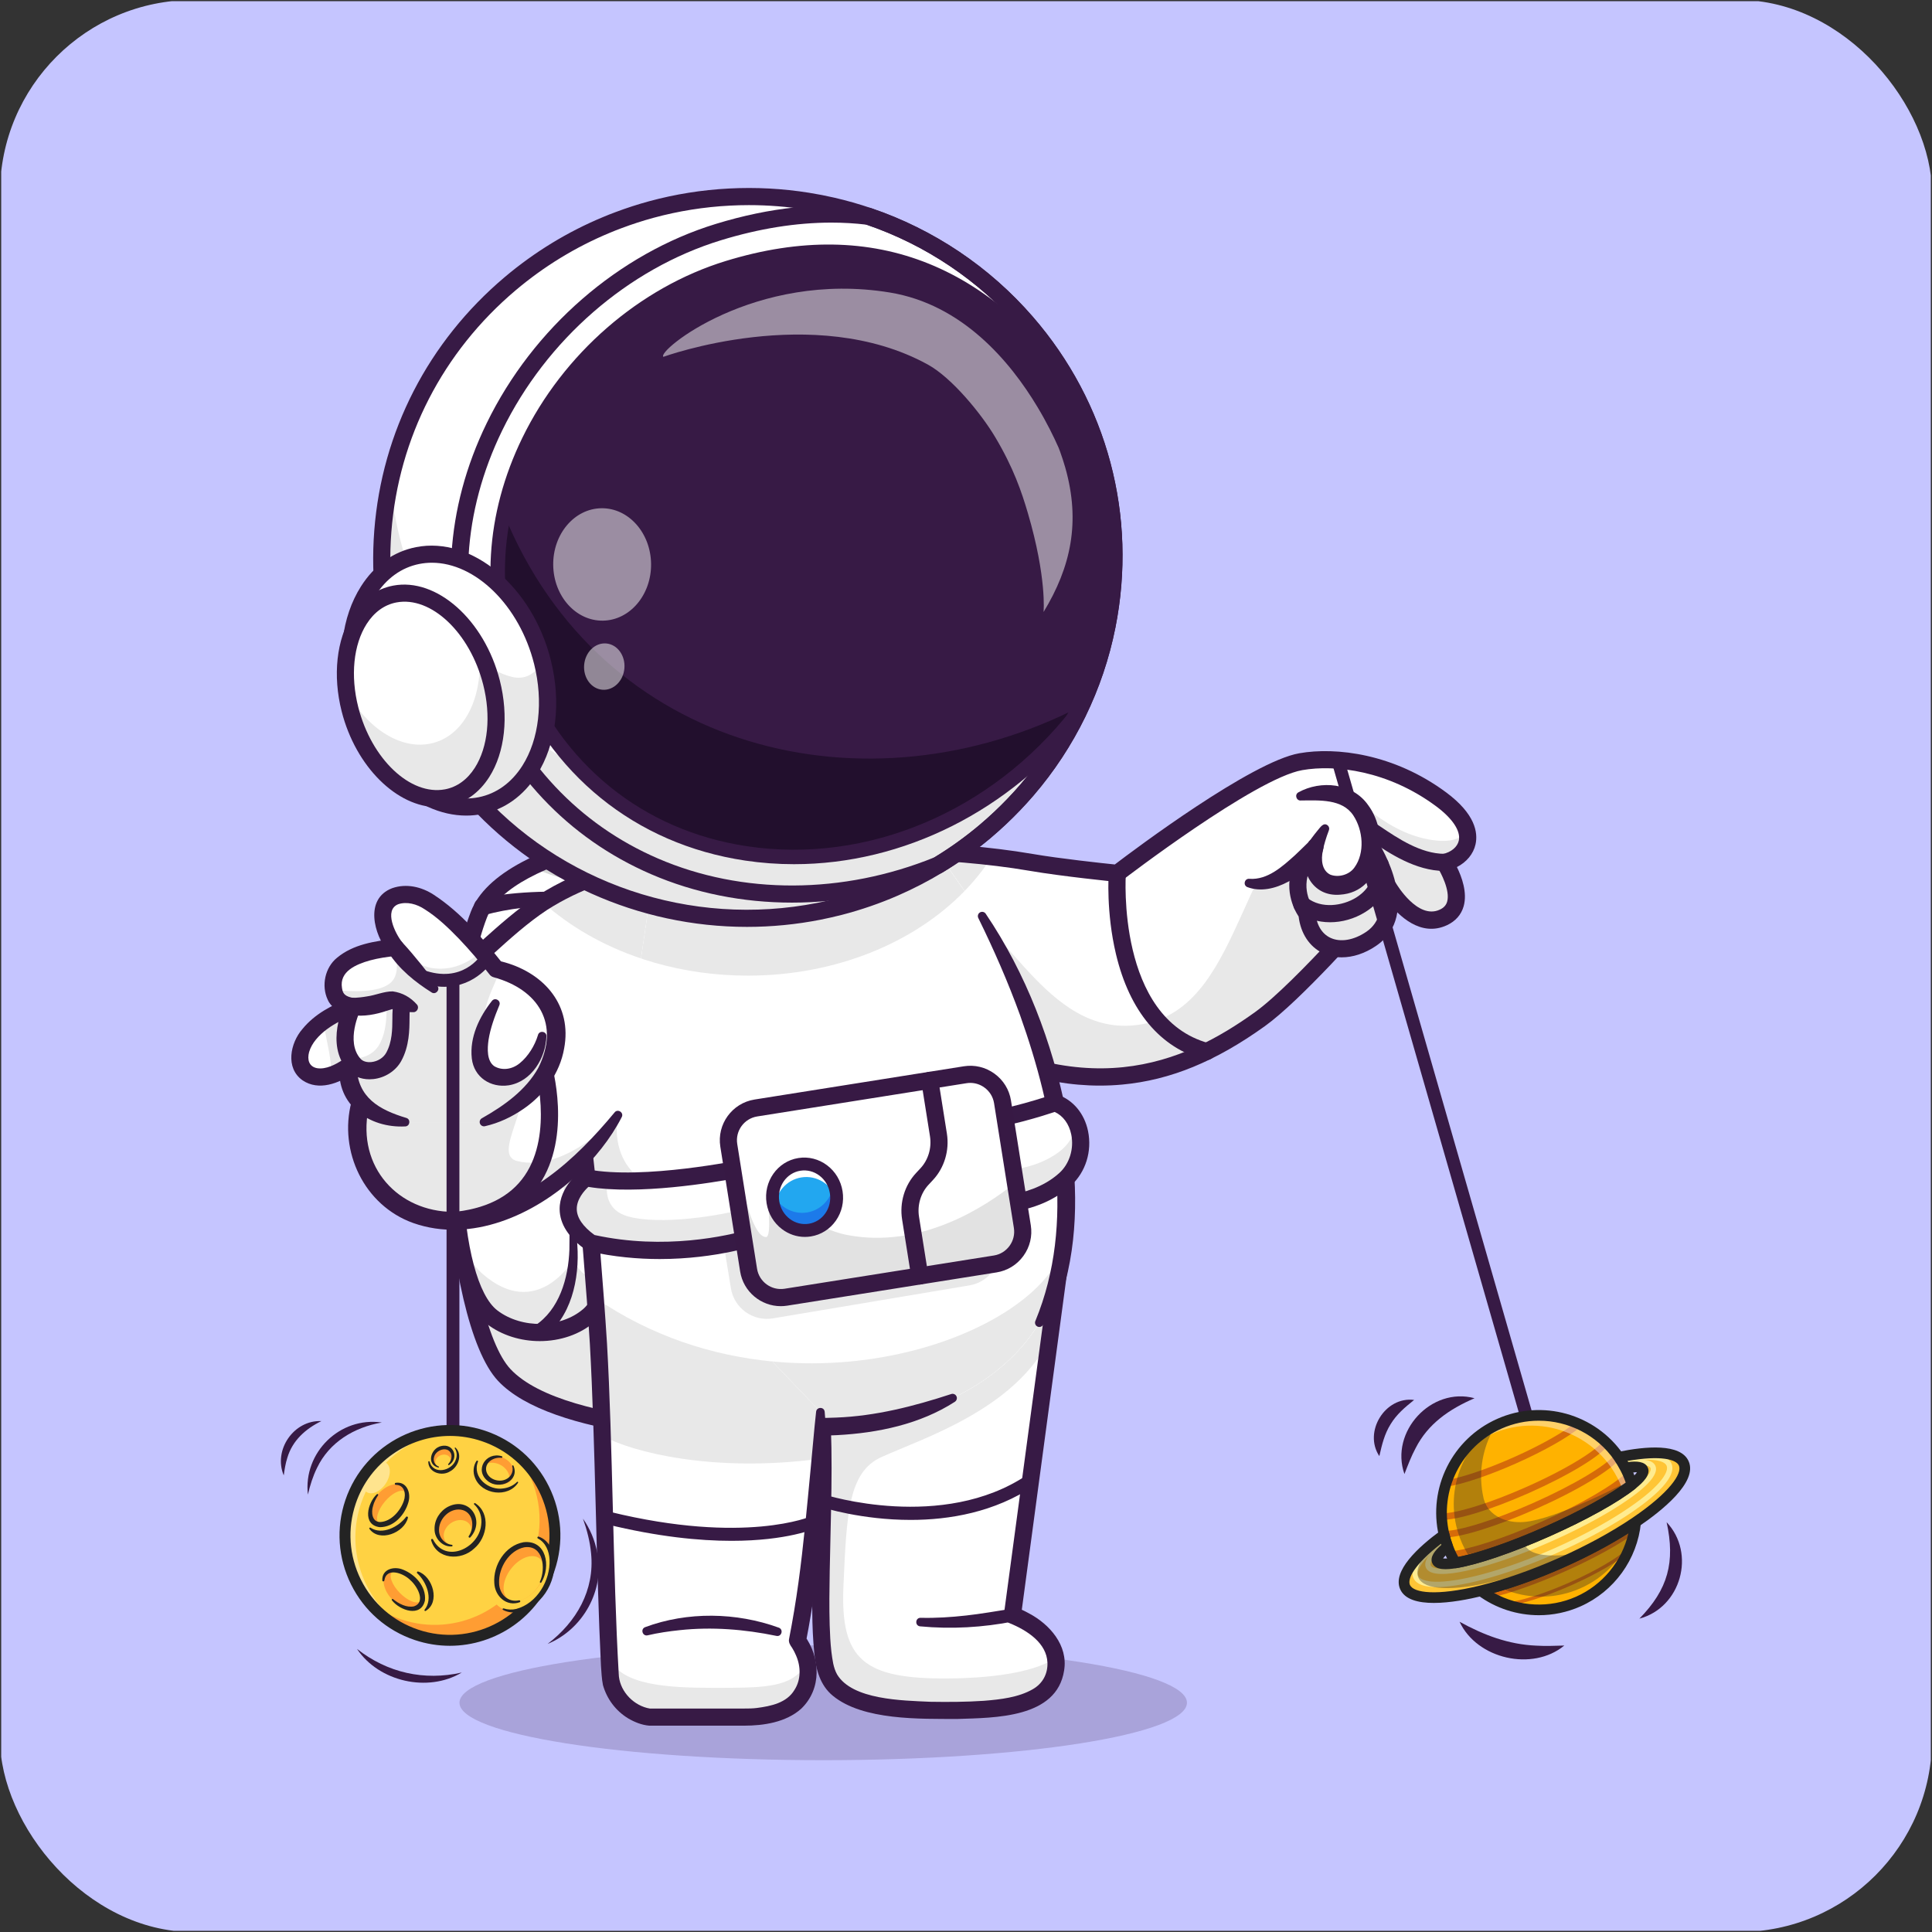 <?xml version="1.0" encoding="UTF-8"?> <svg xmlns="http://www.w3.org/2000/svg" width="1000" height="1000" viewBox="0 0 1000 1000" fill="none"><rect x="0" y="0" width="1000" height="1000" fill="#333333" stroke="none"/><g clip-path="url(#clip0_9_758)"><path d="M999.375 0.624H0.624V999.375H999.375V0.624Z" fill="#C5C5FF"></path><g opacity="0.2"><path d="M426.096 911.072C530.074 911.072 614.365 897.757 614.365 881.333C614.365 864.909 530.074 851.595 426.096 851.595C322.118 851.595 237.827 864.909 237.827 881.333C237.827 897.757 322.118 911.072 426.096 911.072Z" fill="#371A45"></path></g><path d="M434.513 439.771C434.513 439.771 488.353 438.555 533.736 446.372C550.538 449.266 578.308 452.04 578.308 452.04C578.308 452.04 647.536 398.777 673.281 394.255C693.741 390.66 721.908 395.937 745.858 413.678C768.253 430.267 759.347 443.953 747.655 446.372C747.655 446.372 761.865 467.967 747.102 474.85C731.757 482.004 718.797 459.505 718.797 459.505C718.797 459.505 673.808 511.964 652.129 527.52C612.487 555.967 558.704 577.81 478.197 526.802" fill="white"></path><path d="M434.513 439.767L471.554 513.573L478.193 526.796C558.705 577.814 612.483 555.968 652.129 527.516C673.809 511.966 718.797 459.507 718.797 459.507C718.797 459.507 731.754 482.007 747.105 474.847C761.868 467.964 747.659 446.373 747.659 446.373C755.207 444.81 761.591 438.548 759.142 429.847C757.801 425.07 753.799 419.561 745.864 413.676C721.912 395.931 693.737 390.655 673.277 394.257C647.541 398.78 578.312 452.036 578.312 452.036C578.312 452.036 550.537 449.265 533.734 446.373C488.357 438.559 434.513 439.767 434.513 439.767Z" fill="white"></path><path d="M434.513 439.767L459.362 489.267C482.405 478.405 501.214 462.5 513.339 443.48C473.671 438.891 434.513 439.767 434.513 439.767Z" fill="#E8E8E8"></path><path d="M281.004 467.089C294.87 479.524 312.182 489.511 331.767 496.095L339.071 446.107C339.071 446.107 308.48 449.388 281.004 467.089Z" fill="#E8E8E8"></path><path d="M298.172 480.09C322.456 495.662 353.391 504.984 387.074 504.984C432.783 504.984 473.415 487.826 499.251 461.203L464.149 411.238C372.909 249.86 304.401 381.556 304.401 381.556C304.401 381.556 299.568 425.259 298.172 480.09Z" fill="#E8E8E8"></path><path d="M471.554 513.574L478.193 526.796C558.704 577.814 612.482 555.968 652.128 527.517C673.808 511.966 718.797 459.507 718.797 459.507C718.797 459.507 731.754 482.008 747.104 474.847C761.868 467.964 747.659 446.373 747.659 446.373C755.207 444.811 761.591 438.548 759.141 429.847C757.335 433.051 752.369 437.052 738.77 434.359C712.512 429.149 698.159 406.073 690.678 409.409C641.322 431.466 644.47 517.774 594.073 529.534C543.664 541.294 521.408 475.745 494.53 469.283C481.784 466.213 475.089 488.879 471.554 513.574Z" fill="#E8E8E8"></path><path d="M569.271 561.907C539.729 561.909 509.033 551.587 475.825 530.548C473.756 529.237 473.142 526.498 474.453 524.43C475.763 522.36 478.503 521.75 480.57 523.057C560.674 573.81 612.95 550.177 649.545 523.919C670.542 508.851 714.984 457.139 715.432 456.619C716.368 455.527 717.769 454.956 719.209 455.091C720.641 455.224 721.92 456.045 722.638 457.292C722.744 457.476 733.768 476.177 745.229 470.832C747.301 469.865 748.515 468.543 749.049 466.67C750.681 460.949 745.789 451.62 743.947 448.803C743.145 447.576 743 446.028 743.562 444.673C744.125 443.319 745.32 442.328 746.756 442.03C751.081 441.135 754.346 438.42 755.073 435.112C756.168 430.145 751.846 423.631 743.218 417.24C718.461 398.9 691.255 395.597 674.048 398.621C649.658 402.905 581.695 455.027 581.011 455.553C580.117 456.242 578.992 456.567 577.868 456.451C576.727 456.337 549.748 453.628 532.984 450.74C488.563 443.09 435.145 444.192 434.612 444.203C434.578 444.204 434.544 444.204 434.511 444.204C432.108 444.204 430.134 442.285 430.08 439.871C430.024 437.423 431.964 435.394 434.412 435.339C434.953 435.324 489.206 434.203 534.488 442.003C548.547 444.424 570.687 446.793 577.012 447.45C587.303 439.618 647.771 394.234 672.514 389.888C691.537 386.545 721.484 390.105 748.497 410.115C763.533 421.254 765.083 430.894 763.733 437.019C762.632 442.019 759.048 446.276 754.095 448.786C756.604 453.872 759.589 462.002 757.583 469.078C756.348 473.433 753.372 476.818 748.976 478.868C735.297 485.244 723.855 473.853 718.388 466.745C707.014 479.775 673.115 517.918 654.714 531.122C629.162 549.457 605.705 559.069 580.896 561.371C577.04 561.728 573.165 561.907 569.271 561.907Z" fill="#371A45"></path><path d="M709.601 438.226C709.601 438.226 730.896 471.66 709.639 485.995C694.173 496.425 677.912 490.333 676.46 472.776C676.46 472.776 667.7 461.855 674.128 447.754C680.557 433.653 709.601 438.226 709.601 438.226Z" fill="#E8E8E8"></path><path d="M694.462 495.519C691.019 495.519 687.715 494.813 684.721 493.376C677.763 490.037 673.235 483.155 672.17 474.384C669.824 470.835 663.822 459.674 670.095 445.915C677.702 429.231 706.977 433.326 710.292 433.847C711.548 434.045 712.659 434.772 713.341 435.845C714.306 437.358 736.674 473.112 712.119 489.671C706.392 493.533 700.233 495.519 694.462 495.519ZM699.518 441.958C691.194 441.958 680.961 443.454 678.163 449.593C672.926 461.077 679.849 469.914 679.92 470.002C680.472 470.691 680.806 471.53 680.879 472.411C681.395 478.646 684.122 483.252 688.558 485.381C693.704 487.851 700.656 486.706 707.161 482.319C722.127 472.226 710.55 448.896 706.877 442.342C704.87 442.125 702.3 441.958 699.518 441.958Z" fill="#371A45"></path><path d="M688.462 477.355C682.059 477.355 675.912 475.461 671.121 471.686C669.198 470.17 668.868 467.383 670.383 465.459C671.899 463.534 674.688 463.208 676.609 464.721C683.873 470.446 694.86 468.98 701.955 464.572C705.013 462.673 711.924 457.306 710.066 448.505C709.56 446.109 711.093 443.757 713.488 443.251C715.882 442.745 718.236 444.277 718.742 446.673C720.835 456.588 716.31 466.096 706.633 472.105C700.992 475.608 694.609 477.355 688.462 477.355Z" fill="#371A45"></path><path d="M747.655 446.372C729.062 446.372 711.851 430.163 703.971 426.534Z" fill="white"></path><path d="M747.655 450.805C732.694 450.805 718.854 441.469 709.694 435.29C706.587 433.194 703.903 431.384 702.116 430.561C699.892 429.537 698.919 426.903 699.944 424.679C700.967 422.455 703.6 421.483 705.825 422.507C708.266 423.631 711.226 425.628 714.654 427.94C723.412 433.848 735.406 441.938 747.655 441.938C750.103 441.938 752.088 443.923 752.088 446.372C752.088 448.82 750.103 450.805 747.655 450.805Z" fill="#371A45"></path><path d="M798.465 765.286C797.02 765.286 795.69 764.337 795.271 762.879L689.262 394.354C688.755 392.589 689.773 390.747 691.538 390.239C693.311 389.733 695.146 390.752 695.653 392.516L801.662 761.041C802.169 762.806 801.15 764.648 799.386 765.155C799.078 765.243 798.769 765.286 798.465 765.286Z" fill="#371A45"></path><path d="M427.354 742.87C427.354 742.87 408.615 743.604 383.399 742.568C378.457 742.355 373.28 742.093 367.95 741.739C328.175 739.109 279.801 731.679 261.037 711.719C232.963 681.872 224.858 533.059 247.876 473.437C251.748 463.361 261.895 455.2 275.174 448.627C297.884 437.375 329.794 430.744 355.199 426.978C359.693 426.307 363.997 425.723 367.987 425.23C384.864 423.123 396.564 422.433 396.564 422.433L399.327 451.313L399.545 453.563L401.078 469.423L427.354 742.87Z" fill="white"></path><path d="M399.327 451.313C339.543 466.554 296.135 459.226 275.174 448.627C297.884 437.375 329.794 430.744 355.199 426.978C359.693 426.307 363.997 425.723 367.987 425.23C384.865 423.123 396.564 422.433 396.564 422.433L399.327 451.313Z" fill="#D8D8D8"></path><path d="M399.546 453.561L401.074 469.417L421.943 686.54L427.357 742.867C427.357 742.867 426.965 742.881 426.221 742.904C426.01 742.907 425.758 742.915 425.492 742.925C425.281 742.927 425.042 742.933 424.803 742.94C424.622 742.952 424.439 742.95 424.257 742.962C424.186 742.959 424.103 742.97 424.032 742.967C423.695 742.973 423.316 742.985 422.922 742.986C422.839 742.998 422.754 742.996 422.656 742.996C422.332 743.001 421.995 743.007 421.63 743.018C421.139 743.032 420.632 743.035 420.098 743.042C419.717 743.04 419.311 743.057 418.902 743.059C418.48 743.064 418.058 743.068 417.622 743.075C417.074 743.084 416.496 743.083 415.906 743.097C414.709 743.101 413.443 743.115 412.104 743.111C410.923 743.126 409.682 743.122 408.384 743.112C406.889 743.103 405.325 743.103 403.702 743.084C397.704 743.02 390.835 742.871 383.393 742.564C381.947 742.505 380.472 742.437 378.983 742.37C377.947 742.322 376.882 742.264 375.817 742.207C373.247 742.071 370.604 741.917 367.943 741.738C328.167 739.111 279.806 731.68 261.043 711.718C237.923 687.143 228.335 581.905 238.533 512.206C237.928 572.615 247.651 636.929 265.078 655.45C273.693 664.608 305.155 629.565 303.713 610.271C299.997 560.51 305.047 496.023 349.214 455.792C350.363 454.746 377.347 456.935 399.546 453.561Z" fill="#E8E8E8"></path><path d="M409.536 747.587C371.658 747.587 285.509 744.224 257.803 714.76C228.51 683.611 219.828 533.768 243.726 471.833C251.227 452.397 279.433 437.437 327.563 427.368C362.565 420.045 395.964 418.028 396.297 418.009L400.56 417.759L400.97 422.01L432.226 747.116L427.537 747.3C426.379 747.345 419.692 747.587 409.536 747.587ZM392.555 427.141C353.846 429.95 264.367 442.974 252 475.024C241.557 502.086 236.853 551.315 239.72 603.5C242.525 654.526 252.158 695.815 264.262 708.686C293.114 739.369 398.869 739.036 422.496 738.563L392.555 427.141Z" fill="#371A45"></path><path d="M245.869 599.659L299.869 601.011C304.689 601.131 308.825 604.48 309.919 609.177C313.925 626.375 321.117 666.578 304.903 680.782C291.445 692.572 268.63 692.407 254.736 681.79C239.193 669.913 235.754 630.303 235.015 610.646C234.785 604.534 239.756 599.506 245.869 599.659Z" fill="white"></path><path d="M309.915 609.182C313.93 626.374 321.115 666.579 304.898 680.778C291.438 692.573 268.629 692.406 254.727 681.786C245.174 674.475 240.194 656.679 237.605 639.492C240.46 648.001 244.615 654.819 249.577 659.181C278.008 684.171 296.698 652.099 296.698 652.099C296.698 652.099 300.588 659.466 303.409 659.753C315.204 660.954 310.953 624.427 308.315 605.578C309.055 606.636 309.609 607.847 309.915 609.182Z" fill="#E8E8E8"></path><path d="M279.377 694.158C269.615 694.158 259.782 691.224 252.044 685.311C235.331 672.542 231.425 633.154 230.584 610.812C230.428 606.683 232.003 602.629 234.906 599.691C237.81 596.75 241.837 595.092 245.981 595.227L299.98 596.579C306.824 596.75 312.687 601.517 314.237 608.171C319.319 629.984 325.245 668.856 307.825 684.117C300.206 690.79 289.832 694.156 279.377 694.158ZM245.597 604.089C243.936 604.089 242.386 604.736 241.215 605.921C240.008 607.142 239.38 608.76 239.445 610.478C240.757 645.323 247.479 670.664 257.428 678.267C270.056 687.915 290.459 687.543 301.983 677.447C312.014 668.658 313.367 643.513 305.6 610.183C304.967 607.462 302.564 605.513 299.758 605.443L245.759 604.091C245.705 604.089 245.65 604.089 245.597 604.089Z" fill="#371A45"></path><path d="M276.675 686.268C289.586 677.935 294.209 661.482 294.72 646.788C294.851 638.591 294.945 630.025 292.737 622.099C292.473 621.47 292.787 620.727 293.446 620.516C294.028 620.323 294.656 620.619 294.89 621.176C295.567 622.8 295.953 624.26 296.349 625.815C297.818 631.92 298.456 638.175 298.825 644.422C300.047 662.021 295.752 682.261 280.514 693.09C275.837 695.842 271.878 688.852 276.675 686.268Z" fill="#371A45"></path><path d="M328.862 467.504C315.739 467.22 302.497 467.407 289.391 468.183C276.534 469.007 263.274 470.191 250.959 473.581C245.296 475.018 242.922 466.838 248.528 465.049C268.591 460.805 288.879 461.25 309.172 461.809C315.833 462.067 322.454 462.413 329.125 462.941C332.04 463.232 331.833 467.542 328.862 467.504Z" fill="#371A45"></path><path d="M368.019 600.966C368.019 600.966 409.083 665.078 419.67 695.471C433.833 736.133 418.1 847.655 428.987 868.096C433.725 876.992 445.106 885.345 487.932 885.345C517.628 885.345 545.769 883.817 546.595 861.68C547.254 844.049 524.04 835.982 524.04 835.982L549.994 642.788" fill="white"></path><path d="M419.671 695.467C433.836 736.133 418.097 847.657 428.992 868.095C433.725 876.996 445.108 885.341 487.935 885.341C517.628 885.341 545.77 883.812 546.601 861.678C546.645 860.37 546.568 859.118 546.368 857.909C543.941 842.891 524.035 835.986 524.035 835.986L543.232 693.095L549.993 642.787L368.021 600.968C368.021 600.968 409.086 665.076 419.671 695.467Z" fill="white"></path><path d="M419.671 695.467C433.836 736.133 418.097 847.657 428.992 868.095C433.725 876.995 445.108 885.341 487.935 885.341C517.628 885.341 545.77 883.811 546.601 861.677C546.645 860.37 546.568 859.117 546.368 857.909C546.368 857.909 535.684 868.483 490.329 868.771C446.926 869.037 434.886 858.966 436.566 820.885C438.211 783.601 439.086 762.013 456.097 754.242C477.129 744.635 525.189 729.672 543.232 693.095L549.993 642.786L368.021 600.968C368.021 600.968 409.086 665.075 419.671 695.467Z" fill="#E8E8E8"></path><path d="M371.752 598.574C381.895 614.584 391.646 630.73 400.962 647.23C409.053 661.797 417.183 676.498 423.171 692.141C427.453 703.622 428.659 716.189 429.541 728.041C431.316 756.405 429.945 784.9 429.462 813.151C429.293 822.537 429.176 831.913 429.44 841.187C429.583 845.816 429.814 850.433 430.324 854.907C430.886 859.04 431.277 863.119 433.304 866.729C441.196 879.826 466.921 880.179 481.469 880.838C490.67 880.987 500.122 880.955 509.292 880.33C517.858 879.647 527.246 878.563 534.548 874.341C539.745 871.388 542.351 866.304 542.158 860.629C541.791 850.547 531.902 843.958 522.586 840.17C520.562 839.467 519.368 837.432 519.646 835.391L545.601 642.197C545.927 639.77 548.158 638.067 550.585 638.393C553.012 638.72 554.715 640.951 554.389 643.378L528.434 836.572L525.496 831.794C528.115 832.764 530.219 833.781 532.591 835.073C543.217 840.675 552.966 851.596 550.78 864.656C546.962 889.388 514.854 889.088 495.559 889.732C476.298 889.66 446.671 890.559 431.084 877.729C424.487 872.358 422.27 863.99 421.515 855.917C420.019 841.59 420.411 827.253 420.596 812.987C421.076 784.769 422.441 756.701 420.694 728.634C420.053 719.405 419.077 710.161 416.862 701.529C411.565 683.852 402.02 667.766 393.236 651.582C384.026 635.266 374.287 619.142 364.262 603.319C361.332 598.526 368.284 593.571 371.752 598.574Z" fill="#371A45"></path><path d="M471.341 786.704C446.034 786.704 426.232 780.434 424.784 779.963C423.038 779.395 422.084 777.521 422.649 775.774C423.218 774.027 425.089 773.071 426.838 773.638C427.442 773.834 487.795 792.88 531.554 763.495C533.079 762.473 535.144 762.878 536.168 764.401C537.192 765.926 536.786 767.991 535.262 769.015C514.751 782.79 491.328 786.704 471.341 786.704Z" fill="#371A45"></path><path d="M464.145 411.232C372.913 249.865 304.399 381.551 304.399 381.551C304.399 381.551 295.167 464.994 298.522 545.916C300.903 603.351 305.3 625.131 310.557 657.606C330.917 768.522 520.112 760.044 546.67 664.338C561.7 610.175 542.905 533.248 508.283 474.05" fill="white"></path><path d="M464.145 411.232C372.913 249.865 304.399 381.551 304.399 381.551C304.399 381.551 295.167 464.994 298.522 545.916C300.903 603.351 305.3 625.131 310.557 657.606C330.917 768.522 520.112 760.044 546.67 664.338C561.7 610.175 542.905 533.248 508.283 474.05L464.145 411.232Z" fill="white"></path><path d="M298.527 545.915C300.899 603.351 305.3 625.13 310.553 657.605C311.828 664.566 313.779 671.05 316.306 677.079C354.012 767.112 521.775 754.033 546.668 664.344C548.42 658.049 549.705 651.432 550.57 644.582C557.109 592.522 538.888 526.364 508.286 474.049L464.151 411.238C372.91 249.86 304.402 381.556 304.402 381.556C304.402 381.556 295.169 464.994 298.527 545.915Z" fill="white"></path><path d="M545.14 612.627L514.677 631.104L517.148 642.828C519.358 653.312 512.393 663.528 501.826 665.302L400.042 682.386C389.748 684.114 380.009 677.145 378.323 666.843L374.695 644.673L296.837 634.466L283.43 582.78L319.944 577.008C319.944 577.008 312.166 608.78 347.314 617.319C382.462 625.858 544.44 595.738 544.44 595.738L545.14 612.627Z" fill="#E8E8E8"></path><path d="M316.306 677.079C354.012 767.112 521.775 754.033 546.668 664.344C548.42 658.049 549.705 651.432 550.57 644.582C550.559 644.615 550.559 644.638 550.548 644.671C537.812 691.543 413.376 736.798 316.306 677.079Z" fill="#E8E8E8"></path><path d="M308.104 671.737C308.846 681.436 309.445 689.859 309.722 695.024C310.775 714.409 311.573 737.142 312.238 759.73L423.351 766.757C424.127 755.197 424.615 743.049 424.637 730.735L399.721 704.689C368.886 701.719 337.054 691.699 308.104 671.737Z" fill="#E8E8E8"></path><path d="M298.172 480.09C322.456 495.662 353.391 504.984 387.074 504.984C432.783 504.984 473.415 487.826 499.251 461.203L464.149 411.238C372.909 249.86 304.401 381.556 304.401 381.556C304.401 381.556 299.568 425.259 298.172 480.09Z" fill="#E8E8E8"></path><path d="M535.944 683.655C556.829 633.013 545.795 575.47 527.967 525.425C521.766 508.318 514.45 491.618 506.367 475.163C505.826 474.062 506.28 472.73 507.381 472.189C508.387 471.695 509.584 472.031 510.197 472.931C531.092 503.851 544.613 539.471 551.919 576.028C557.314 604.747 558.856 635.081 551.408 663.696C550.562 667.203 548.85 670.522 547.297 673.746C545.109 678.052 542.57 682.133 539.74 685.945C539.008 686.933 537.613 687.139 536.625 686.406C535.754 685.76 535.49 684.597 535.944 683.655Z" fill="#371A45"></path><path d="M460.286 413.414C430.55 360.304 378.858 298.888 323.218 362.395C317.62 368.879 312.452 376.114 308.332 383.598L308.806 382.039C306.714 402.615 305.269 423.403 304.186 444.13C300.418 516.451 302.305 589.525 316.226 660.744C327.817 713.264 383.299 736.135 432.766 733.737C453.21 732.958 472.89 727.925 492.337 721.554C493.511 721.157 494.787 721.799 495.172 722.977C495.495 723.961 495.094 725.008 494.264 725.547C476.182 737.198 454.418 741.709 433.173 742.831C378.635 745.95 319.402 720.634 306.65 662.935C305.651 658.52 304.643 651.801 303.888 647.245C288.926 559.358 291.299 469.501 299.993 381.064C299.993 381.064 300.084 380.22 300.084 380.22L300.467 379.505C305.007 371.212 310.39 363.73 316.52 356.584C335.421 334.289 363.456 319.137 392.798 330.158C427.345 343.42 450.133 378.512 468.005 409.05C470.76 414.301 463.284 418.426 460.286 413.414Z" fill="#371A45"></path><g opacity="0.7"><path d="M339.516 373.309C345.517 373.016 350.109 367.187 349.773 360.289C349.436 353.39 344.299 348.035 338.298 348.328C332.296 348.62 327.704 354.45 328.041 361.348C328.377 368.247 333.515 373.602 339.516 373.309Z" fill="white"></path></g><path d="M424.635 730.736C424.527 791.913 412.781 849.126 412.781 849.126C412.781 849.126 425.131 865.107 412.982 879.806C405.589 888.751 387.389 888.77 387.389 888.77H336.027C336.027 888.77 321.99 887.42 316.591 871.899C313.924 864.232 313.293 760.542 309.723 695.02C308.609 674.571 302.53 603.09 302.53 603.09L424.635 730.736Z" fill="white"></path><path d="M424.635 730.736C424.527 791.913 412.781 849.126 412.781 849.126C412.781 849.126 425.131 865.107 412.982 879.806C405.589 888.751 387.389 888.77 387.389 888.77H336.027C336.027 888.77 321.99 887.42 316.591 871.899C313.924 864.232 313.293 760.542 309.723 695.02C308.609 674.571 302.53 603.09 302.53 603.09L424.635 730.736Z" fill="white"></path><path d="M315.264 858.031C315.652 865.513 316.084 870.445 316.594 871.897C321.991 887.425 336.023 888.766 336.023 888.766H387.385C387.385 888.766 405.584 888.755 412.977 879.811C418.53 873.105 418.974 866.133 417.81 860.525C417.111 861.767 416.247 863.008 415.227 864.25C407.502 873.604 393.725 873.626 369.575 873.626C345.424 873.626 321.36 872.329 315.264 858.031Z" fill="#E8E8E8"></path><path d="M308.104 671.737C308.846 681.436 309.445 689.859 309.722 695.024C310.516 709.651 311.166 726.184 311.722 743.122C327.083 751.723 369.645 762.363 424.021 755.086C424.399 747.127 424.622 738.969 424.637 730.736L399.721 704.689C368.886 701.719 337.054 691.699 308.104 671.737Z" fill="#E8E8E8"></path><path d="M426.851 730.741C429.609 760.644 426.602 790.812 422.131 820.392C420.629 830.286 419.083 840.097 417.123 850.018L416.289 846.416C424.758 857.865 425.417 874.214 414.659 884.469C406.779 891.506 395.184 893.192 385.188 893.205C372.504 893.206 348.929 893.203 336.027 893.204C332.118 892.861 328.448 891.37 325.097 889.406C318.708 885.508 314.127 879.409 312.082 872.167C311.418 868.777 311.32 865.644 311.061 862.289C308.564 811.747 308.143 746.047 305.317 695.657C303.376 664.926 300.64 634.174 298.112 603.459C297.766 597.841 306.16 596.673 306.947 602.715C309.484 633.532 312.222 664.289 314.171 695.177C317.176 747.196 317.228 814.16 320.244 866.234C320.412 874.529 326.941 881.982 334.885 884.032C335.346 884.14 336.053 884.315 336.451 884.358L336.026 884.338C349.031 884.337 372.41 884.338 385.183 884.338C387.322 884.341 389.584 884.318 391.714 884.047C399.118 883.092 407.192 881.39 411.167 874.771C414.632 869.504 414.571 862.705 412.074 856.957C411.498 855.571 410.802 854.206 410.007 852.933C408.96 851.474 408.023 849.997 408.437 848.235C410.302 838.669 411.938 828.873 413.277 819.115C415.922 799.885 417.741 779.604 419.587 760.271C420.579 750.433 421.307 740.585 422.422 730.693C422.686 728.167 426.574 728.006 426.851 730.741Z" fill="#371A45"></path><path d="M421.426 787.779C421.426 787.779 387.198 803.419 314.924 785.758Z" fill="white"></path><path d="M378.625 797.533C362.015 797.533 340.595 795.455 314.134 788.987C312.349 788.552 311.257 786.752 311.694 784.969C312.129 783.185 313.931 782.088 315.712 782.528C385.733 799.638 419.717 784.903 420.052 784.75C421.723 783.997 423.692 784.738 424.449 786.407C425.207 788.076 424.475 790.042 422.808 790.803C421.893 791.222 407.561 797.533 378.625 797.533Z" fill="#371A45"></path><path d="M334.62 844.317C334.62 844.317 365.192 833.603 402.478 844.603Z" fill="white"></path><path d="M333.887 842.225C355.86 834.043 381.182 834.501 403.105 842.476C405.691 843.432 404.547 847.332 401.851 846.729C385.381 843.321 368.555 841.97 351.814 843.765C346.237 844.348 340.545 845.177 335.212 846.442C332.586 847.046 331.365 843.239 333.887 842.225Z" fill="#371A45"></path><path d="M524.04 835.982C524.04 835.982 498.151 841.176 476.392 839.584Z" fill="white"></path><path d="M524.694 839.242C508.754 842.38 492.402 843.326 476.23 841.795C473.449 841.483 473.689 837.341 476.5 837.372C484.339 837.577 492.218 837.057 500.062 836.185C506.892 835.461 516.563 833.804 523.436 832.714C527.647 832.131 528.824 838.211 524.694 839.242Z" fill="#371A45"></path><path d="M339.072 446.105C339.072 446.105 303.474 449.915 274.583 471.53C252.962 487.705 193.372 543.447 186.454 571.565C178.122 605.427 204.628 639.037 247.803 630.575C292.614 621.793 319.943 577.008 319.943 577.008L339.072 446.105Z" fill="white"></path><path d="M247.808 630.573C291.921 621.927 319.087 578.391 319.918 577.039C319.929 577.016 319.941 577.005 319.941 577.005L339.071 446.107C339.071 446.107 303.47 449.92 274.587 471.533C252.962 487.704 193.377 543.444 186.449 571.563C186.039 573.215 185.718 574.866 185.474 576.518C180.752 608.605 206.732 638.63 247.808 630.573Z" fill="white"></path><path d="M281.004 467.089C294.87 479.524 312.182 489.511 331.767 496.095L339.071 446.107C339.071 446.107 308.48 449.388 281.004 467.089Z" fill="#E8E8E8"></path><path d="M247.808 630.573C291.921 621.927 319.087 578.391 319.919 577.039C319.043 578.025 292.93 607.131 267.726 600.968C254.348 597.698 276.471 571.253 268.346 558.939C261.076 547.888 199.838 549.783 185.474 576.517C180.752 608.605 206.733 638.63 247.808 630.573Z" fill="#E8E8E8"></path><path d="M339.544 450.514C319.697 453.352 300.13 460.16 283.204 470.955C273.021 477.696 263.895 485.957 254.797 494.19C236.71 510.955 219.184 528.617 204.425 548.34C197.465 558.066 190.775 567.732 189.885 579.583C187.214 608.93 210.977 629.755 239.698 627.03C272.36 623.983 297.908 600.148 318.051 575.854C319.64 573.697 323.023 575.778 321.836 578.163C315.925 589.66 307.727 599.636 298.405 608.509C276.482 628.786 243.887 643.618 213.84 633.017C188.525 623.947 175.171 595.954 181.918 570.298C189.838 543.241 227.795 507.021 248.717 487.533C258.153 479.059 267.681 470.521 278.385 463.512C289.228 456.533 301.139 451.197 313.412 447.386C321.684 444.812 329.963 442.818 338.6 441.697C344.456 441.216 345.448 449.715 339.544 450.514Z" fill="#371A45"></path><path d="M572.985 323.999C566.891 354.662 553.008 383.976 531.591 408.867C527.221 413.941 522.559 418.825 517.581 423.496C515.166 425.775 512.651 428.003 510.078 430.201C502.286 436.781 494.115 442.626 485.636 447.747C478.337 452.178 470.801 456.06 463.117 459.414C453.838 463.469 444.313 466.731 434.649 469.234C431.122 470.134 427.581 470.941 424.029 471.653C358.967 484.545 289.06 463.379 242.953 410.253C175.018 332.008 184.485 214.075 264.065 146.842C279.402 133.904 296.224 123.753 313.878 116.428C315.933 115.552 318.022 114.732 320.125 113.957C325.736 111.844 331.415 110.006 337.148 108.446C350.409 104.841 363.961 102.703 377.53 102.002C391.093 101.285 404.708 102.011 418.083 104.153C422.337 104.832 426.567 105.649 430.778 106.619C437.087 108.076 443.324 109.834 449.487 111.942C480.195 122.351 508.564 140.718 531.19 166.789C570.271 211.797 583.73 269.931 572.985 323.999Z" fill="white"></path><path d="M386.638 475.769C331.814 475.769 278.914 452.369 242.618 410.545C209.813 372.764 193.864 324.594 197.704 274.911C201.577 224.83 225.042 179.226 263.778 146.5C278.896 133.747 295.694 123.49 313.707 116.015C315.672 115.178 317.722 114.367 319.97 113.538C325.564 111.432 331.305 109.573 337.031 108.015C350.193 104.437 363.812 102.264 377.507 101.556C391.074 100.841 404.747 101.564 418.154 103.712C422.453 104.398 426.734 105.229 430.879 106.184C437.321 107.671 443.63 109.466 449.631 111.52C481.317 122.26 509.636 141.271 531.527 166.497C569.389 210.102 584.661 267.541 573.424 324.087C567.193 355.434 552.844 384.851 531.929 409.158C527.499 414.304 522.773 419.237 517.885 423.821C515.659 425.923 513.2 428.122 510.368 430.54C502.669 437.043 494.426 442.961 485.866 448.129C478.703 452.478 471.109 456.413 463.295 459.823C454.152 463.818 444.551 467.13 434.762 469.666C431.25 470.562 427.67 471.378 424.117 472.09C411.641 474.562 399.088 475.769 386.638 475.769ZM387.649 102.181C384.28 102.181 380.914 102.269 377.553 102.447C363.921 103.151 350.366 105.315 337.265 108.875C331.567 110.427 325.852 112.277 320.282 114.374C318.045 115.199 316.007 116.005 314.052 116.838C296.12 124.279 279.4 134.488 264.353 147.182C225.802 179.752 202.447 225.139 198.594 274.98C194.772 324.423 210.646 372.361 243.291 409.96C287.62 461.04 356.836 484.511 423.942 471.214C427.479 470.505 431.044 469.693 434.538 468.801C444.281 466.278 453.837 462.982 462.938 459.004C470.715 455.61 478.274 451.694 485.404 447.365C493.923 442.221 502.128 436.331 509.79 429.86C512.608 427.453 515.057 425.264 517.274 423.171C522.138 418.608 526.842 413.697 531.253 408.575C552.067 384.385 566.347 355.109 572.548 323.912C583.73 267.639 568.533 210.477 530.853 167.082C509.065 141.975 480.88 123.055 449.344 112.364C443.37 110.321 437.09 108.533 430.678 107.053C426.552 106.103 422.291 105.275 418.012 104.593C407.99 102.987 397.814 102.181 387.649 102.181Z" fill="#371A45"></path><path d="M242.954 410.249C289.056 463.383 358.973 484.55 424.032 471.647C427.586 470.94 431.124 470.135 434.646 469.232C444.313 466.733 453.835 463.464 463.114 459.417C470.797 456.056 478.339 452.178 485.632 447.751C494.119 442.631 502.285 436.787 510.083 430.204C512.647 427.999 515.163 425.778 517.586 423.502C522.564 418.827 527.217 413.935 531.591 408.865C553.008 383.973 566.898 354.665 572.988 323.994C576.338 307.151 577.338 289.9 575.943 272.781C569.453 301.915 555.872 329.678 535.44 353.427C531.077 358.51 526.413 363.389 521.435 368.064C519.025 370.341 516.509 372.562 513.933 374.766C506.135 381.349 497.968 387.193 489.494 392.315C482.189 396.741 474.659 400.619 466.976 403.98C457.697 408.027 448.163 411.296 438.508 413.795C434.974 414.697 431.436 415.502 427.882 416.209C362.823 429.112 292.918 407.946 246.803 354.811C219.894 323.821 205.143 286.604 202.069 248.787C189.723 304.052 202.851 364.068 242.954 410.249Z" fill="#E8E8E8"></path><path d="M386.643 478.759C330.959 478.759 277.226 454.988 240.358 412.506C207.027 374.117 190.819 325.169 194.723 274.682C198.656 223.796 222.495 177.463 261.848 144.217C277.202 131.264 294.263 120.847 312.561 113.254C314.545 112.408 316.64 111.58 318.934 110.733C324.597 108.601 330.429 106.714 336.246 105.13C349.614 101.496 363.444 99.289 377.351 98.57C391.127 97.843 405.012 98.58 418.627 100.76C422.99 101.456 427.339 102.301 431.549 103.27C438.093 104.781 444.501 106.605 450.598 108.691C482.779 119.599 511.546 138.912 533.785 164.537C572.258 208.845 587.774 267.211 576.357 324.67C570.025 356.522 555.446 386.412 534.196 411.109C529.695 416.336 524.895 421.347 519.931 426.003C517.675 428.133 515.18 430.364 512.309 432.815C504.478 439.43 496.105 445.44 487.411 450.689C480.14 455.104 472.426 459.1 464.492 462.564C455.203 466.623 445.452 469.986 435.511 472.561C431.94 473.473 428.308 474.3 424.704 475.023C412.034 477.533 399.287 478.759 386.643 478.759ZM387.649 105.172C384.333 105.172 381.019 105.259 377.711 105.434C364.288 106.128 350.946 108.257 338.049 111.762C332.442 113.289 326.818 115.109 321.335 117.173C319.126 117.989 317.134 118.777 315.224 119.59C297.55 126.924 281.094 136.973 266.282 149.469C228.347 181.517 205.367 226.174 201.575 275.211C197.815 323.851 213.432 371.01 245.549 408.001C289.178 458.272 357.311 481.37 423.361 468.282C426.841 467.584 430.356 466.784 433.799 465.904C443.379 463.423 452.784 460.179 461.741 456.265C469.398 452.923 476.836 449.069 483.852 444.809C492.244 439.742 500.318 433.946 507.86 427.575C510.629 425.211 513.042 423.056 515.222 420.997C520.017 416.498 524.646 411.666 528.987 406.624C549.466 382.825 563.515 354.022 569.615 323.329C580.617 267.97 565.665 211.735 528.596 169.042C507.156 144.336 479.418 125.717 448.384 115.197C442.499 113.183 436.319 111.424 430.006 109.967C425.948 109.033 421.754 108.218 417.542 107.546C407.674 105.967 397.656 105.172 387.649 105.172Z" fill="#371A45"></path><path d="M386.644 479.755C330.669 479.755 276.667 455.864 239.606 413.159C206.098 374.567 189.805 325.36 193.728 274.604C197.683 223.451 221.646 176.874 261.204 143.455C276.637 130.435 293.786 119.965 312.178 112.333C314.17 111.484 316.279 110.65 318.589 109.798C324.276 107.657 330.136 105.759 335.983 104.168C349.421 100.515 363.321 98.297 377.3 97.574C391.148 96.846 405.102 97.585 418.784 99.775C423.169 100.475 427.54 101.324 431.773 102.298C438.351 103.817 444.791 105.65 450.922 107.747C483.266 118.711 512.184 138.124 534.538 163.883C573.214 208.425 588.813 267.1 577.335 324.864C570.969 356.884 556.314 386.932 534.951 411.759C530.427 417.013 525.604 422.049 520.614 426.729C518.348 428.868 515.839 431.111 512.956 433.573C505.081 440.225 496.665 446.265 487.927 451.542C480.621 455.978 472.867 459.996 464.891 463.478C455.554 467.557 445.753 470.938 435.761 473.526C432.171 474.443 428.52 475.274 424.901 476C412.167 478.523 399.349 479.755 386.644 479.755ZM387.649 106.168C384.351 106.168 381.054 106.255 377.764 106.429C364.41 107.12 351.138 109.237 338.311 112.723C332.733 114.242 327.14 116.053 321.686 118.106C319.487 118.917 317.509 119.7 315.615 120.506C298.027 127.805 281.658 137.8 266.925 150.23C229.195 182.105 206.34 226.518 202.57 275.288C198.829 323.659 214.361 370.559 246.302 407.347C289.696 457.348 357.463 480.324 423.167 467.303C426.628 466.61 430.125 465.814 433.552 464.938C443.079 462.471 452.432 459.244 461.342 455.351C468.958 452.027 476.356 448.194 483.335 443.957C491.684 438.916 499.715 433.15 507.216 426.814C509.969 424.464 512.368 422.319 514.536 420.272C519.309 415.795 523.913 410.988 528.232 405.974C548.596 382.307 562.569 353.657 568.637 323.135C579.578 268.08 564.709 212.153 527.842 169.695C506.517 145.122 478.931 126.604 448.064 116.141C442.208 114.137 436.061 112.388 429.781 110.938C425.745 110.009 421.575 109.199 417.384 108.531C407.569 106.959 397.603 106.168 387.649 106.168Z" fill="#371A45"></path><path d="M557.612 369.454C474.789 475.349 314.169 468.229 266.64 344.739C234.304 260.724 292.884 164.37 376.826 138.649C437.92 119.929 505.782 127.974 560.857 213.414C560.857 213.414 579.3 254.968 576.544 287.315C573.787 319.661 565.57 350.679 565.57 350.679L557.612 369.454Z" fill="#371A45"></path><path d="M266.645 344.738C314.17 468.226 474.793 475.343 557.615 369.458L559.225 365.65C449.143 422.432 311.166 389.853 260.752 265.886C255.34 291.711 256.671 318.81 266.645 344.738Z" fill="#220F2D"></path><path d="M409.933 467.195C384.579 467.195 359.708 462.293 337.01 452.479C293.85 433.819 261.639 399.546 243.859 353.366C227.533 310.952 230.4 263.232 251.932 218.997C275.851 169.86 320.193 131.313 370.546 115.884C398.529 107.31 425.271 104.503 450.027 107.541L450.479 107.597L450.909 107.743C483.266 118.711 512.184 138.124 534.538 163.883C573.214 208.425 588.813 267.1 577.335 324.864C570.969 356.884 556.314 386.932 534.951 411.759C530.427 417.013 525.604 422.049 520.614 426.729C518.348 428.868 515.839 431.11 512.956 433.573C505.081 440.225 496.665 446.265 487.927 451.542L487.309 451.852C462.228 462.077 435.83 467.195 409.933 467.195ZM430.298 115.222C412.142 115.222 392.995 118.279 373.143 124.362C325.099 139.083 282.767 175.912 259.905 222.878C239.461 264.877 236.701 310.087 252.135 350.181C269.039 394.088 299.605 426.647 340.529 444.34C384.14 463.195 436.283 462.983 483.641 443.772C491.874 438.779 499.805 433.075 507.216 426.814C509.969 424.464 512.369 422.319 514.536 420.272C519.309 415.796 523.913 410.988 528.233 405.974C548.597 382.307 562.57 353.657 568.637 323.135C579.578 268.08 564.709 212.154 527.842 169.696C506.616 145.236 479.19 126.777 448.496 116.288C442.553 115.577 436.482 115.222 430.298 115.222Z" fill="#371A45"></path><path d="M410.981 447.304C402.537 447.304 394.078 446.688 385.652 445.43C328.833 436.949 284.179 400.739 263.143 346.085C248.64 308.4 251.189 266.002 270.322 226.7C291.578 183.034 330.982 148.78 375.728 135.069C452.796 111.452 516.141 137.132 564.005 211.385L564.28 211.896C565.049 213.628 583.08 254.707 580.275 287.633C577.522 319.931 569.273 351.325 569.19 351.638L569.017 352.141L560.866 371.371L560.562 371.762C523.065 419.704 467.461 447.304 410.981 447.304ZM428.388 134.158C412.323 134.158 395.497 136.846 377.923 142.23C335.127 155.344 297.42 188.146 277.057 229.978C258.843 267.392 256.385 307.67 270.134 343.393C290.174 395.459 332.682 429.95 386.758 438.022C448.737 447.272 512.902 420.268 554.358 367.534L562.014 349.469C562.792 346.46 570.245 317.108 572.811 286.996C575.342 257.292 559.061 218.703 557.545 215.188C522.708 161.274 479.405 134.158 428.388 134.158Z" fill="#371A45"></path><path d="M183.956 361.865C192.899 397.612 221.819 422.305 248.559 417.011C275.298 411.716 289.723 378.444 280.78 342.698C280.728 342.473 280.663 342.237 280.598 342.013C271.467 306.635 242.728 282.293 216.177 287.552C195.521 291.641 182.214 312.428 181.347 338.15C181.096 345.723 181.923 353.736 183.956 361.865Z" fill="white"></path><path d="M183.956 361.865C192.899 397.612 221.819 422.305 248.559 417.011C275.298 411.716 289.723 378.444 280.78 342.698C280.728 342.473 280.663 342.237 280.598 342.013C278.576 346.263 274.905 350.782 268.401 350.792C257.01 350.804 231.775 331.675 231.775 331.675C231.775 331.675 209.888 334.341 181.347 338.15C181.096 345.723 181.923 353.736 183.956 361.865Z" fill="#E8E8E8"></path><path d="M241.334 422.146C214.836 422.149 188.267 397.379 179.65 362.944C174.167 341.031 176.785 319.376 186.831 303.531C193.797 292.544 203.646 285.515 215.311 283.206C244.276 277.466 275.586 303.672 285.079 341.619C290.561 363.533 287.943 385.188 277.897 401.033C270.931 412.019 261.083 419.048 249.418 421.357C246.74 421.888 244.034 422.145 241.334 422.146ZM223.553 291.268C221.37 291.268 219.195 291.475 217.032 291.903C207.808 293.73 199.954 299.393 194.32 308.279C185.695 321.88 183.428 341.51 188.252 360.792C195.874 391.265 218.706 413.293 241.174 413.294C243.358 413.295 245.534 413.087 247.697 412.659C256.92 410.833 264.774 405.17 270.409 396.284C279.032 382.684 281.301 363.053 276.477 343.771C268.854 313.298 246.023 291.268 223.553 291.268Z" fill="#371A45"></path><path d="M234.029 412.184C253.609 406.067 262.207 377.822 253.233 349.098C244.259 320.373 221.112 302.046 201.532 308.163C181.952 314.28 173.354 342.525 182.328 371.249C191.302 399.974 214.449 418.301 234.029 412.184Z" fill="white"></path><path d="M231.187 412.906C210.954 416.75 188.56 396.262 181.151 367.138C180.34 363.978 179.757 360.841 179.358 357.766C189.702 376.511 206.701 387.965 222.425 384.963C240.182 381.57 250.489 360.832 247.975 336.314C250.656 341.485 252.848 347.173 254.393 353.228C261.803 382.352 251.408 409.064 231.187 412.906Z" fill="#E8E8E8"></path><path d="M226.352 417.792C205.546 417.792 184.151 396.922 176.853 368.235C172.13 349.67 174.161 330.97 182.284 318.212C187.528 309.977 194.875 304.756 203.532 303.112C225.982 298.847 250.725 320.844 258.687 352.141C263.41 370.706 261.379 389.405 253.255 402.164C248.011 410.399 240.665 415.62 232.007 417.264C230.135 417.62 228.246 417.792 226.352 417.792ZM185.446 366.049C192.274 392.89 212.402 411.951 230.354 408.553C236.546 407.377 241.879 403.521 245.776 397.402C252.61 386.668 254.225 370.565 250.094 354.327C243.264 327.485 223.122 308.424 205.185 311.823C198.993 312.999 193.66 316.856 189.764 322.975C182.929 333.708 181.315 349.811 185.446 366.049Z" fill="#371A45"></path><g opacity="0.5"><path d="M343.384 184.69C343.384 184.69 421.139 156.305 480.099 188.616C480.161 188.65 480.223 188.684 480.285 188.718C492.688 195.529 507.918 214.166 515.107 226.236C524.614 242.197 528.789 254.577 532.038 265.617C541.902 299.196 540.146 316.772 540.146 316.772C554.326 293.434 559.337 270.139 551.402 242.088C550.613 239.325 549.695 236.504 548.66 233.639C548.424 232.978 548.175 232.329 547.914 231.677C547.927 231.667 547.916 231.654 547.892 231.64C545.382 225.984 541.798 218.674 537.055 210.765C522.766 186.9 498.007 157.539 460.563 151.402C390.548 139.927 339.545 181.994 343.384 184.69Z" fill="white"></path></g><g opacity="0.5"><path d="M312.019 321.247C326.005 321.079 337.187 307.919 336.995 291.852C336.802 275.786 325.307 262.897 311.32 263.065C297.334 263.233 286.151 276.394 286.344 292.46C286.537 308.526 298.032 321.415 312.019 321.247Z" fill="white"></path></g><g opacity="0.5"><path d="M323.192 345.876C323.73 339.261 319.5 333.518 313.745 333.051C307.99 332.583 302.889 337.567 302.351 344.183C301.814 350.798 306.043 356.54 311.798 357.008C317.553 357.476 322.654 352.492 323.192 345.876Z" fill="white"></path></g><path d="M624.562 548.686C624.178 548.686 623.788 548.636 623.399 548.532C600.486 542.315 584.659 523.419 577.632 493.885C572.466 472.177 573.827 452.541 573.887 451.716C574.066 449.274 576.187 447.446 578.631 447.619C581.071 447.796 582.906 449.92 582.731 452.361C582.677 453.106 577.91 527.002 625.72 539.973C628.083 540.614 629.479 543.05 628.839 545.413C628.302 547.388 626.514 548.686 624.562 548.686Z" fill="#371A45"></path><path d="M233.679 636.325C231.398 636.325 229.46 634.575 229.266 632.261C229.061 629.821 230.874 627.677 233.314 627.472C251.116 625.98 263.992 619.587 271.586 608.475C286.602 586.501 276.832 552.712 276.732 552.373C276.036 550.027 277.372 547.559 279.718 546.861C282.061 546.164 284.53 547.496 285.23 549.841C285.691 551.384 296.317 587.949 278.932 613.44C269.762 626.887 254.664 634.58 234.055 636.308C233.929 636.318 233.804 636.325 233.679 636.325Z" fill="#371A45"></path><path d="M171.386 556.511C174.08 555.658 177.039 554.184 180.176 552C179.832 569.967 192.645 578.679 210.024 580.829H250.257C250.257 580.829 284.65 569.191 287.654 539.176C287.676 539.043 287.687 538.899 287.698 538.755C290.025 512.997 266.14 504.185 258.88 502.124C257.584 501.747 256.819 501.592 256.819 501.592C256.819 501.592 253.848 497.657 249.293 492.292C239.872 481.253 223.668 464.206 212.584 463.131C196.712 461.58 195.205 474.381 201.7 485.964C202.543 487.471 203.529 488.956 204.626 490.386C204.249 490.419 203.873 490.464 203.484 490.497C190.439 491.849 169.857 496.227 172.683 512.442C172.716 512.642 172.749 512.852 172.794 513.063C173.847 518.184 177.67 520.256 182.514 520.955C176.296 523.171 171.275 525.809 167.307 528.636C147.39 542.845 154.262 561.953 171.386 556.511Z" fill="white"></path><path d="M171.386 556.511C174.08 555.658 177.039 554.184 180.176 552C179.832 569.967 192.645 578.678 210.024 580.829H250.258C250.258 580.829 284.65 569.191 287.654 539.176C280.405 542.812 271.084 544.751 260.721 540.318C242.333 532.46 254.126 514.925 258.881 502.124C257.584 501.747 256.819 501.592 256.819 501.592C256.819 501.592 253.849 497.657 249.293 492.292C243.752 497.413 235.539 502.312 224.987 501.248C211.133 499.852 201.224 484.501 200.193 482.86C200.404 483.248 200.991 484.379 201.7 485.964C202.266 487.227 202.897 488.779 203.485 490.497C205.48 496.305 206.865 503.964 202.62 508.253C196.657 514.283 181.118 513.152 172.683 512.443C172.716 512.642 172.75 512.853 172.794 513.063C173.847 518.184 177.671 520.257 182.514 520.955C176.296 523.172 171.276 525.809 167.308 528.636C168.87 538.389 171.974 549.362 171.386 556.511Z" fill="#E8E8E8"></path><path d="M249.552 578.734C261.046 572.215 272.175 564.288 278.587 552.775C289.99 530.198 278.765 512.205 255.523 505.824C254.577 505.574 253.799 504.999 253.279 504.256C248.428 497.954 243.116 491.726 237.595 485.938C232.191 480.343 226.323 474.713 219.818 470.648C215.789 467.952 210.626 466.506 206.059 468.042C198.587 471.125 204.561 483.192 208.142 487.682C210.3 490.333 208.405 494.565 205.042 494.799C200.41 495.241 195.826 495.934 191.508 497.105C184.21 499.151 175.583 502.831 177.012 511.393C177.281 513.288 177.765 514.168 178.67 514.938C179.565 515.701 181.187 516.299 183.145 516.563C185.567 516.891 187.265 519.12 186.938 521.542C186.706 523.25 185.53 524.601 184.004 525.13C178.647 527.047 173.523 529.522 169.161 532.768C165.145 535.778 161.345 539.822 159.993 544.527C158.921 548.484 159.924 552.095 164.118 552.889C168.635 553.627 173.73 551.067 177.637 548.368C180.485 546.27 184.751 548.612 184.605 552.088C185.082 568.115 196.322 574.456 210.333 578.645C212.708 579.368 212.211 582.953 209.753 583.033C191.156 584.015 174.064 571.905 175.739 551.921L182.707 555.642C175.512 560.691 164.97 564.843 156.62 559.184C147.557 552.819 150.252 539.845 156.512 532.652C162.803 524.895 171.99 520.034 181.035 516.775L181.895 525.341C177.583 524.945 171.63 522.17 169.636 517.47C166.198 510.219 168.237 500.732 174.461 495.721C182.811 488.783 193.922 487.106 204.215 485.97L201.115 493.088C193.486 483.776 188.5 465.248 203.019 459.712C210.384 457.152 218.197 459.023 224.451 463.087C238.85 472.506 249.759 485.609 260.363 498.92L257.705 497.244C259.162 497.521 260.232 497.819 261.581 498.198C282.011 504.119 296.155 520.588 292.003 542.654C289.795 555.442 281.648 566.597 271.103 573.86C264.97 578.094 258.279 581.279 250.975 582.933C249.771 583.189 248.587 582.42 248.331 581.215C248.107 580.179 248.648 579.176 249.552 578.734Z" fill="#371A45"></path><path d="M223.476 513.73C214.803 508.274 206.674 501.703 201.052 493.004C198.413 488.417 204.484 483.896 208.121 487.674C211.357 491.133 214.496 494.889 217.532 498.623C220.6 502.439 223.717 506.311 226.508 510.503C227.856 512.454 225.477 514.949 223.476 513.73Z" fill="#371A45"></path><path d="M182.52 520.952C182.52 520.952 173.219 539.616 183.28 550.945C188.33 556.631 199.61 554.596 203.775 547.071C209.419 536.874 206.517 524.435 208.116 520.631" fill="white"></path><path d="M180.852 547.412C181.483 548.642 182.293 549.828 183.279 550.948C188.333 556.634 199.605 554.594 203.773 547.068C209.414 536.871 206.521 524.436 208.117 520.634L200.115 520.734C200.082 526.275 200.06 533.934 196.358 540.629C193.276 546.193 186.316 548.753 180.852 547.412Z" fill="#E8E8E8"></path><path d="M191.216 558.643C186.718 558.643 182.694 556.963 179.965 553.889C168.052 540.475 178.118 519.846 178.552 518.975C179.644 516.783 182.305 515.894 184.498 516.984C186.686 518.075 187.578 520.731 186.492 522.921C186.413 523.082 178.669 539.076 186.595 548.001C187.8 549.358 189.875 549.98 192.303 549.715C195.55 549.355 198.46 547.519 199.895 544.925C203.033 539.256 203.069 532.588 203.099 527.23C203.118 523.774 203.133 521.045 204.028 518.912C204.976 516.657 207.574 515.59 209.833 516.544C212.09 517.492 213.151 520.09 212.202 522.348C211.989 522.998 211.975 525.472 211.966 527.278C211.934 532.968 211.888 541.568 207.653 549.219C204.847 554.289 199.339 557.857 193.279 558.527C192.583 558.604 191.894 558.643 191.216 558.643Z" fill="#371A45"></path><path d="M213.827 523.905C209.783 523.987 206.417 522.673 202.811 522.317C202.798 522.373 203.056 522.312 202.778 522.389C202.342 522.514 200.744 523.019 200.282 523.164C194.725 525.039 188.258 526.361 182.201 525.374C179.775 525 178.11 522.73 178.484 520.303C178.819 518.112 180.705 516.554 182.838 516.53C185.243 516.407 187.625 516.157 190.066 515.718C194.315 515.147 198.757 513.107 203.283 513.139C208.304 513.82 212.468 516.189 215.788 519.929C217.185 521.46 215.862 524.073 213.827 523.905Z" fill="#371A45"></path><path d="M280.637 536.046C279.797 543.711 272.552 557.727 260.921 557.606C244.737 557.437 244.901 538.431 256.548 519.179" fill="white"></path><path d="M282.841 536.287C282.492 547.462 275.27 559.775 263.372 561.745C253.961 563.192 245.339 557.6 244.211 547.901C242.964 536.789 248.175 526.25 254.651 518.031C256.284 516.027 259.466 517.976 258.445 520.327C255.969 526.295 253.804 532.288 252.873 538.197C252.202 542.904 251.965 549.106 255.808 551.849C259.943 554.311 265.138 553.502 269.004 550.33C273.345 546.825 276.813 541.212 278.434 535.804C279.032 533.247 282.826 533.68 282.841 536.287Z" fill="#371A45"></path><path d="M385.369 604.499C385.369 604.499 333.244 615.428 303.277 609.598C303.277 609.598 281.004 625.856 305.869 643.365C352.354 653.859 392.563 639.559 392.563 639.559L385.369 604.499Z" fill="white"></path><path d="M305.865 643.363C352.349 653.859 392.561 639.561 392.561 639.561L389.479 624.554L385.368 604.504C385.368 604.504 344.812 613.005 314.676 611.01C310.653 610.744 306.818 610.289 303.282 609.602C303.282 609.602 281.004 625.851 305.865 643.363Z" fill="white"></path><path d="M305.865 643.362C352.349 653.859 392.561 639.561 392.561 639.561L389.479 624.553C373.564 629.498 341.004 634.331 324.633 629.498C314.647 626.539 312.958 617.792 314.676 611.009C310.653 610.743 306.818 610.289 303.282 609.602C303.282 609.602 281.004 625.85 305.865 643.362Z" fill="#E8E8E8"></path><path d="M341.467 651.677C330.227 651.677 317.823 650.61 304.891 647.69C304.325 647.562 303.79 647.324 303.315 646.99C294.326 640.66 289.734 633.557 289.67 625.881C289.571 614.248 300.209 606.349 300.662 606.018C301.657 605.292 302.912 605.015 304.122 605.246C332.858 610.839 383.945 600.267 384.458 600.16C385.613 599.92 386.815 600.146 387.801 600.793C388.786 601.44 389.474 602.453 389.711 603.608L396.905 638.668C397.35 640.833 396.131 642.996 394.048 643.736C392.821 644.172 371.251 651.677 341.467 651.677ZM307.716 639.235C344.077 647.207 376.724 639.564 387.411 636.511L381.909 609.698C368.924 612.14 330.311 618.592 304.544 614.33C302.404 616.318 298.472 620.679 298.537 625.844C298.592 630.316 301.679 634.819 307.716 639.235Z" fill="#371A45"></path><path d="M521.969 622.877C521.969 622.877 538.689 621.869 551.323 610.389C563.957 598.909 561.31 576.052 546.039 570.817C546.039 570.817 521.969 579.257 502.088 581.197C492.052 582.177 521.969 622.877 521.969 622.877Z" fill="white"></path><path d="M521.974 622.88C521.974 622.88 538.688 621.871 551.323 610.389C559.47 602.985 561.265 590.86 557.419 581.771C556.123 587.39 552.986 592.699 548.032 596.335C534.277 606.443 517.54 605.701 517.54 605.701C517.54 605.701 509.926 592.7 504.661 580.906C503.797 581.017 502.943 581.117 502.09 581.195C492.048 582.181 521.974 622.88 521.974 622.88Z" fill="#E8E8E8"></path><path d="M521.969 627.31C520.564 627.31 519.236 626.643 518.397 625.503C518.141 625.155 512.049 616.851 506.226 607.551C494.928 589.501 494.75 583.921 496.242 580.579C497.21 578.409 499.184 577.026 501.658 576.785C520.76 574.921 544.338 566.717 544.573 566.634C545.512 566.306 546.536 566.301 547.477 566.624C555.432 569.35 561.295 576.37 563.16 585.402C565.329 595.904 561.936 606.735 554.306 613.67C540.673 626.059 522.982 627.258 522.236 627.303C522.146 627.308 522.057 627.31 521.969 627.31ZM504.668 585.378C506.143 591.098 515.056 605.706 524.024 618.165C528.743 617.431 539.71 614.954 548.342 607.109C553.584 602.345 555.992 594.529 554.478 587.197C553.346 581.719 550.263 577.547 545.923 575.542C540.388 577.395 521.602 583.389 504.668 585.378Z" fill="#371A45"></path><path d="M672.727 412.226C672.727 412.226 694.846 405.037 704.523 419.691C714.2 434.345 709.365 454.678 696.592 457.683C682.491 461.001 677.516 449.174 680.488 438.907C680.488 438.907 661.944 461.302 646.185 457.016" fill="white"></path><path d="M672.043 410.118C683.589 403.702 700.129 405.187 708.157 416.742C719.504 431.757 716.008 461.718 693.516 463.093C679.131 464.242 672.054 450.165 676.23 437.674L683.903 441.734L683.9 441.738C675.883 452.202 659.369 464.316 645.604 459.156C643.208 458.146 644.201 454.526 646.767 454.877C656.103 455.501 663.709 448.567 670.268 442.667C672.27 440.799 675.093 438.033 677.073 436.079C678.258 434.022 680.887 433.317 682.943 434.502C684.998 435.663 685.5 438.086 684.746 440.139C683.642 444.978 684.186 450.538 688.518 452.702C692.663 454.347 698.374 452.883 701.075 448.983C706.552 441.457 705.553 429.71 700.455 422.035C694.736 413.437 682.884 414.253 673.412 414.333C670.979 414.61 669.92 411.29 672.043 410.118Z" fill="#371A45"></path><path d="M234.461 798.535C232.625 798.535 231.137 797.046 231.137 795.21V507.342C231.137 505.506 232.625 504.018 234.461 504.018C236.297 504.018 237.786 505.506 237.786 507.342V795.21C237.786 797.046 236.297 798.535 234.461 798.535Z" fill="#371A45"></path><path d="M229.945 510.768C225.985 510.768 221.545 510.028 216.614 508.201C214.892 507.563 214.013 505.65 214.652 503.927C215.288 502.205 217.2 501.326 218.925 501.966C239.439 509.565 248.844 494.561 249.233 493.918C250.182 492.355 252.221 491.845 253.792 492.788C255.36 493.731 255.876 495.757 254.941 497.331C254.842 497.497 246.711 510.768 229.945 510.768Z" fill="#371A45"></path><path d="M685.949 428.628C685.949 428.628 683.167 432.88 680.384 439.288Z" fill="white"></path><path d="M687.804 429.841C686.418 433.445 685.289 437.287 684.45 441.054C682.456 447.862 672.776 443.772 676.267 437.595C678.055 434.896 679.942 432.324 681.994 429.844C683.296 428.383 685.028 425.369 687.26 427.253C688.006 427.924 688.186 428.973 687.804 429.841Z" fill="#371A45"></path><path d="M377.697 595.863L386.987 654.347C388.711 665.201 398.671 672.722 409.11 671.064L512.816 654.591C523.267 652.931 530.394 642.696 528.67 631.842L519.381 573.358C517.659 562.516 507.711 554.993 497.259 556.653L393.554 573.126C385.214 574.45 378.976 581.253 377.686 589.469C377.368 591.531 377.351 593.682 377.697 595.863Z" fill="white"></path><path d="M377.697 595.863L386.987 654.347C388.711 665.201 398.671 672.722 409.11 671.064L512.816 654.591C523.267 652.931 530.394 642.696 528.67 631.842L525.544 612.158C509.285 625.284 476.291 646.359 438.691 639.266C420.322 635.796 397.005 617.611 397.005 617.611C397.005 617.611 399.796 640.135 396.539 640.29C387.484 640.72 380.351 595.383 377.686 589.469C377.368 591.531 377.351 593.682 377.697 595.863Z" fill="#E2E2E2"></path><path d="M404.134 676.071C393.842 676.071 384.76 668.578 383.096 658.098L372.837 593.51C370.993 581.904 378.936 570.959 390.544 569.116L498.887 551.907C504.486 551.012 510.121 552.373 514.739 555.726C519.358 559.077 522.392 564.011 523.28 569.616L533.54 634.202C534.43 639.806 533.074 645.435 529.721 650.053C526.37 654.673 521.436 657.706 515.831 658.595L407.49 675.804C406.364 675.983 405.241 676.071 404.134 676.071ZM502.231 560.51C501.582 560.51 500.929 560.561 500.277 560.663L391.935 577.872C385.156 578.95 380.517 585.341 381.594 592.119L391.852 656.707C392.93 663.485 399.316 668.113 406.099 667.048H406.1L514.442 649.839C517.707 649.32 520.585 647.547 522.547 644.845C524.507 642.144 525.302 638.858 524.784 635.592L514.524 571.006C514.005 567.741 512.232 564.862 509.531 562.901C507.369 561.331 504.832 560.51 502.231 560.51Z" fill="#371944"></path><path d="M419.154 636.68C428.199 635.243 434.321 626.464 432.829 617.071C431.336 607.678 422.795 601.228 413.75 602.665C404.706 604.102 398.584 612.881 400.076 622.274C401.568 631.667 410.11 638.117 419.154 636.68Z" fill="#22A7F0"></path><path d="M400.068 622.298C400.252 623.457 400.539 624.565 400.926 625.623C401.202 617.594 406.891 610.682 414.82 609.422C422.749 608.163 430.299 612.972 433.039 620.523C433.08 619.397 433.008 618.254 432.824 617.095C431.332 607.702 422.794 601.245 413.749 602.681C404.705 604.118 398.576 612.905 400.068 622.298Z" fill="white"></path><path d="M400.071 622.289C401.564 631.69 410.109 638.131 419.149 636.696C428.189 635.26 434.317 626.487 432.824 617.087C432.574 615.512 432.12 614.007 431.506 612.627C430.72 620.104 425.212 626.381 417.7 627.574C410.189 628.767 403.007 624.506 399.943 617.64C399.787 619.143 399.821 620.715 400.071 622.289Z" fill="#1C7AEA"></path><path d="M416.598 640.226C412.374 640.226 408.263 638.844 404.775 636.21C400.481 632.969 397.645 628.21 396.787 622.814C395.012 611.624 402.386 601.12 413.225 599.399C418.509 598.566 423.792 599.902 428.123 603.172C432.417 606.414 435.252 611.172 436.109 616.568C436.966 621.964 435.744 627.367 432.666 631.78C429.561 636.231 424.947 639.145 419.672 639.983C418.646 640.145 417.618 640.226 416.598 640.226ZM403.356 621.77C403.941 625.46 405.869 628.703 408.783 630.903C411.659 633.073 415.152 633.968 418.629 633.413C422.102 632.862 425.15 630.931 427.212 627.976C429.3 624.982 430.127 621.301 429.54 617.612C428.955 613.922 427.029 610.678 424.115 608.479C421.24 606.308 417.742 605.414 414.269 605.967C407.05 607.114 402.154 614.203 403.356 621.77Z" fill="#371944"></path><path d="M476.055 664.858C473.913 664.858 472.028 663.302 471.682 661.118L466.927 631.185C465.544 622.48 468.234 613.507 474.12 607.183L476.428 604.706C480.469 600.364 482.312 594.17 481.354 588.138L476.867 559.892C476.483 557.475 478.131 555.203 480.55 554.819C482.973 554.43 485.241 556.084 485.623 558.503L490.11 586.747C491.494 595.452 488.805 604.424 482.918 610.749L480.61 613.227C476.568 617.568 474.726 623.763 475.683 629.795L480.438 659.728C480.822 662.146 479.174 664.417 476.755 664.801C476.519 664.839 476.285 664.858 476.055 664.858Z" fill="#371944"></path><path d="M848.545 837.8C863.394 822.654 867.161 808.524 862.64 787.889C877.897 804.034 870.082 832.111 848.545 837.8Z" fill="#371A45"></path><path d="M763.229 723.719C750.186 729.364 739.155 736.868 732.695 749.611C730.529 753.627 728.842 758.053 726.934 762.961C719.237 741.108 740.819 717.652 763.229 723.719Z" fill="#371A45"></path><path d="M731.948 724.608C727.043 728.544 722.88 732.052 719.774 737.169C716.606 742.251 715.341 747.545 713.944 753.685C705.57 741.128 716.952 722.654 731.948 724.608Z" fill="#371A45"></path><path d="M755.474 839.431C768.107 846.366 780.765 851.151 795.1 851.78C799.741 852.053 804.487 851.901 809.683 851.728C793.212 865.297 764.505 858.739 755.474 839.431Z" fill="#371A45"></path><path d="M846.606 787.857C846.403 789.909 846.076 791.941 845.624 793.943C844.994 796.756 844.121 799.508 843.023 802.167C838.259 813.702 829.224 823.494 816.917 828.956C804.583 834.43 791.228 834.55 779.46 830.318C776.875 829.388 774.367 828.248 771.965 826.909C770.08 825.861 768.262 824.689 766.52 823.403C778.89 820.384 793.197 815.475 808.015 808.898C822.831 802.323 836.069 795.006 846.606 787.857Z" fill="#FFB200"></path><path d="M779.514 831.165L779.46 830.321L779.069 829.565L779.226 829.484L779.405 829.471C786.217 829.029 799.229 824.922 812.553 819.008C825.951 813.062 837.401 806.374 842.436 801.554L843.609 802.779C838.442 807.726 826.806 814.539 813.242 820.559C799.542 826.64 786.619 830.704 779.514 831.165Z" fill="#D66B09"></path><path d="M808.015 808.899C822.83 802.323 836.069 795.006 846.606 787.857C846.403 789.909 846.076 791.941 845.624 793.943C837.512 799.749 824.567 806.897 809.505 813.582C795.077 819.986 781.638 824.664 771.965 826.909C770.08 825.861 768.262 824.689 766.52 823.403C778.89 820.384 793.197 815.475 808.015 808.899Z" fill="#D66B09"></path><g opacity="0.35"><path d="M847.775 780.98C847.572 783.032 847.245 785.064 846.793 787.066C846.163 789.879 845.29 792.631 844.192 795.29C839.428 806.825 830.393 816.617 818.086 822.079C805.752 827.554 792.396 827.673 780.628 823.441C778.044 822.511 775.536 821.371 773.134 820.032C771.249 818.984 769.431 817.813 767.688 816.526C780.059 813.507 794.366 808.598 809.184 802.021C823.999 795.446 837.238 788.129 847.775 780.98Z" fill="#232323"></path></g><g opacity="0.35"><path d="M845.832 761.736C845.473 762.024 845.101 762.314 844.711 762.609C845.062 762.238 845.411 761.859 845.747 761.473C845.776 761.559 845.804 761.646 845.832 761.736Z" fill="#371A45"></path><path d="M844.978 762.959L844.393 762.304C844.74 761.939 845.084 761.564 845.417 761.182L845.927 760.596L846.341 761.892L846.108 762.078C845.746 762.369 845.37 762.66 844.978 762.959Z" fill="#232323"></path></g><path d="M842.511 762.515C843.372 764.455 844.101 766.421 844.7 768.401C836.465 774.967 820.223 784.124 800.838 792.728C781.455 801.331 763.766 807.233 753.372 808.936C752.305 807.163 751.336 805.304 750.475 803.365C750.435 803.273 750.395 803.184 750.356 803.092C749.98 802.235 749.633 801.374 749.31 800.509C748.553 798.483 747.935 796.435 747.452 794.378C747.432 794.294 747.412 794.211 747.394 794.127C746.694 791.067 746.29 787.987 746.171 784.919C745.943 779.084 746.742 773.303 748.467 767.826C752.658 754.527 762.321 743.024 776.068 736.922C789.703 730.87 804.585 731.362 817.192 737.045C822.368 739.375 827.16 742.583 831.326 746.57C833.555 748.701 835.603 751.057 837.435 753.622C837.584 753.827 837.73 754.035 837.874 754.245C839.076 755.983 840.18 757.815 841.174 759.736C841.544 760.447 841.898 761.173 842.236 761.909C842.329 762.11 842.421 762.311 842.511 762.515Z" fill="#FFB200"></path><path d="M842.236 761.909C842.329 762.11 842.421 762.311 842.511 762.515C843.372 764.455 844.101 766.42 844.7 768.401C836.465 774.966 820.223 784.124 800.838 792.728C781.455 801.331 763.766 807.233 753.372 808.936C752.305 807.163 751.336 805.304 750.475 803.364C750.435 803.273 750.395 803.184 750.356 803.092C760.207 802.073 778.211 796.369 797.972 787.599C818.513 778.482 835.325 768.549 842.236 761.909Z" fill="#D66B09"></path><path d="M746.071 786.613L746.271 783.225C753.129 783.629 771.117 778.053 790.013 769.666C812.556 759.661 827.138 750.017 829.892 745.662L832.76 747.476C829.117 753.238 812.491 763.403 791.39 772.768C771.743 781.489 753.531 787.052 746.071 786.613Z" fill="#D66B09"></path><path d="M748.705 769.506L748.229 766.146C755.954 765.054 769.367 760.552 783.235 754.397C797.765 747.948 810.347 740.811 816.07 735.771L818.313 738.319C812.349 743.57 799.436 750.92 784.612 757.499C770.477 763.773 756.719 768.373 748.705 769.506Z" fill="#D66B09"></path><path d="M747.374 795.824L747.415 792.431C755.289 792.524 773.876 786.685 793.667 777.901C814.427 768.687 831.865 758.287 836.072 752.611L838.799 754.632C834.205 760.828 816.622 771.426 795.044 781.003C774.533 790.107 755.821 795.925 747.374 795.824Z" fill="#D66B09"></path><path d="M796.524 836.031C785.312 836.031 774.176 832.497 764.879 825.622C764.018 824.986 763.602 823.908 763.814 822.858C764.025 821.808 764.825 820.976 765.865 820.722C778.523 817.633 792.71 812.672 806.895 806.376C821.079 800.082 834.274 792.888 845.057 785.574C845.943 784.971 847.098 784.939 848.017 785.486C848.938 786.034 849.458 787.064 849.353 788.13C847.473 807.131 835.474 823.741 818.036 831.479C811.159 834.532 803.825 836.031 796.524 836.031ZM773.283 824.484C786.251 831.712 802.043 832.538 815.798 826.434C829.552 820.33 839.531 808.063 842.872 793.598C832.92 799.885 821.379 805.987 809.134 811.421C796.888 816.857 784.622 821.322 773.283 824.484Z" fill="#232323"></path><path d="M871.514 757.447C874.506 764.189 864.405 775.784 846.607 787.857C836.069 795.006 822.831 802.323 808.015 808.899C793.198 815.475 778.89 820.384 766.52 823.403C745.627 828.502 730.253 828.214 727.261 821.473C724.543 815.35 732.622 805.229 747.453 794.378C747.935 796.436 748.553 798.483 749.311 800.509C745.208 803.816 743.181 806.448 743.868 807.996C744.568 809.572 747.994 809.816 753.373 808.936C763.766 807.234 781.455 801.332 800.838 792.728C820.223 784.124 836.465 774.967 844.7 768.402C848.959 765.004 851.076 762.299 850.377 760.723C849.691 759.177 846.378 758.913 841.175 759.736C840.181 757.815 839.077 755.983 837.875 754.245C855.871 750.526 868.797 751.325 871.514 757.447Z" fill="#FFC536"></path><path d="M742.984 814.425C740.544 814.011 738.784 813.071 738.051 811.42C736.577 808.098 739.734 803.456 747.7 797.228L749.392 799.391C741.907 805.243 739.923 808.867 740.561 810.306C741.635 812.725 750.992 812.906 769.003 807.597C779.075 804.626 790.472 800.36 801.961 795.261C813.451 790.161 824.259 784.572 833.218 779.096C849.239 769.3 855.381 762.237 854.309 759.821C853.668 758.379 849.651 757.42 840.291 759.047L839.821 756.341C849.786 754.611 855.344 755.385 856.819 758.707C859.467 764.673 846.225 774.362 834.651 781.439C825.591 786.976 814.673 792.623 803.075 797.771C791.478 802.919 779.965 807.227 769.78 810.231C760.369 813.005 749.358 815.508 742.984 814.425Z" fill="#FFEC90"></path><path d="M738.69 821.107C735.251 820.522 732.654 819.196 731.58 816.776C728.804 810.522 738.487 801.539 747.098 795.103L748.742 797.303C736.119 806.736 732.896 812.972 734.09 815.661C735.564 818.979 745.152 820.751 767.335 814.82C778.801 811.756 791.709 807.097 804.663 801.348C817.616 795.599 829.729 789.152 839.695 782.704C858.974 770.231 864.095 761.931 862.622 758.614C861.428 755.925 854.646 754.131 839.178 757.163L838.65 754.469C849.199 752.4 862.357 751.246 865.132 757.499C868.739 765.623 851.678 778.222 841.186 785.01C831.102 791.534 818.858 798.052 805.777 803.858C792.695 809.664 779.646 814.373 768.044 817.473C759.569 819.738 746.796 822.484 738.69 821.107Z" fill="#FFEC90"></path><g opacity="0.35"><path d="M773.415 818.511C785.531 815.552 799.506 810.786 814 804.409C800.748 806.152 791.559 804.722 789.318 799.672C789.057 799.084 788.901 798.457 788.836 797.799C774.311 803.631 761.568 807.594 753.372 808.936C747.993 809.816 744.567 809.572 743.867 807.996C743.18 806.448 745.207 803.816 749.31 800.509C748.604 798.622 748.025 796.716 747.558 794.801C737.143 803.578 731.89 811.471 734.155 816.58C737.147 823.32 752.523 823.609 773.415 818.511Z" fill="#232323"></path></g><path d="M742.146 829.678C734.055 829.678 727.107 827.93 724.737 822.593C720.581 813.224 733.909 800.866 745.822 792.151C746.57 791.603 747.542 791.47 748.409 791.789C749.278 792.11 749.927 792.846 750.139 793.747C750.597 795.699 751.187 797.65 751.896 799.544C752.311 800.657 751.968 801.911 751.042 802.657C748.631 804.602 747.491 805.881 746.954 806.627C747.899 806.731 749.688 806.741 752.926 806.212C763.414 804.495 781.343 798.361 799.718 790.206C818.091 782.052 834.667 772.87 842.979 766.244C845.544 764.197 846.738 762.862 847.29 762.094C846.373 761.989 844.664 761.978 841.606 762.462C840.436 762.652 839.271 762.062 838.724 761.005C837.795 759.212 836.745 757.465 835.604 755.814C835.077 755.053 834.968 754.078 835.313 753.218C835.656 752.359 836.409 751.729 837.316 751.542C851.771 748.555 869.879 746.96 874.035 756.328C878.862 767.198 859.892 782.18 848.155 790.141C837.106 797.636 823.612 804.995 809.133 811.42C794.654 817.848 780.145 822.918 767.174 826.083C760.159 827.797 750.537 829.678 742.146 829.678ZM745.875 799.021C731.919 809.861 728.396 817.228 729.782 820.354C731.612 824.474 743.481 826.185 765.865 820.722C778.522 817.633 792.71 812.672 806.895 806.376C821.079 800.081 834.274 792.888 845.057 785.574C864.128 772.636 870.819 762.688 868.99 758.568C868.99 758.567 868.99 758.567 868.99 758.567C867.603 755.441 859.778 753.112 842.376 756.191C842.48 756.371 842.585 756.554 842.689 756.737C846.975 756.224 851.458 756.361 852.898 759.603C854.58 763.391 850.32 767.449 846.421 770.56C837.635 777.563 821.013 786.793 801.956 795.251C782.899 803.711 764.904 809.844 753.818 811.66C748.895 812.466 743.026 812.903 741.345 809.115C739.906 805.872 742.811 802.455 746.07 799.619C746.003 799.421 745.939 799.221 745.875 799.021Z" fill="#232323"></path><g opacity="0.35"><path d="M851.021 763.917C842.788 770.481 826.544 779.641 807.16 788.244C787.776 796.847 770.086 802.749 759.692 804.453C758.627 802.678 757.659 800.819 756.795 798.88C756.755 798.789 756.717 798.7 756.676 798.608C756.302 797.75 755.953 796.891 755.632 796.025C754.875 794 754.257 791.952 753.773 789.893C753.753 789.81 753.734 789.727 753.717 789.643C753.017 786.582 752.613 783.502 752.492 780.435C752.266 774.601 753.064 768.819 754.789 763.34C758.18 752.585 765.144 743.007 774.96 736.509C772.381 740.423 770.363 744.676 768.961 749.128C767.233 754.607 766.435 760.386 766.663 766.224C766.781 769.29 767.185 772.371 767.886 775.428C767.905 775.515 767.925 775.598 767.944 775.682C767.97 775.792 768.006 775.928 768.052 776.088C770.521 784.767 779.793 788.493 788.788 787.78C805.935 786.42 843.25 766.793 851.192 762.257C851.725 763.592 850.611 762.563 851.021 763.917Z" fill="#232323"></path></g><g opacity="0.41"><path d="M843.321 769.396C842.363 770.16 841.298 770.958 840.129 771.788C839.669 770.461 839.148 769.139 838.57 767.834C838.478 767.631 838.386 767.43 838.294 767.23C837.958 766.491 837.604 765.766 837.233 765.055C836.24 763.134 835.134 761.302 833.934 759.563C833.789 759.354 833.642 759.148 833.494 758.941C831.663 756.377 829.613 754.018 827.383 751.888C823.217 747.902 818.426 744.693 813.25 742.365C800.642 736.683 785.76 736.188 772.125 742.241C763.024 746.281 755.711 752.691 750.593 760.423C755.685 750.767 763.937 742.69 774.692 737.916C788.326 731.866 803.208 732.357 815.813 738.039C820.989 740.371 825.783 743.577 829.948 747.566C832.175 749.696 834.225 752.051 836.057 754.616C836.207 754.822 836.351 755.031 836.496 755.24C837.699 756.979 838.802 758.808 839.796 760.729C840.166 761.443 840.52 762.168 840.857 762.904C840.952 763.105 841.044 763.305 841.132 763.512C841.993 765.45 842.722 767.416 843.321 769.396Z" fill="white"></path></g><path d="M753.371 811.696C752.415 811.696 751.511 811.197 751.007 810.358C749.876 808.481 748.85 806.505 747.953 804.486C747.516 803.503 747.103 802.49 746.724 801.474C745.935 799.363 745.275 797.188 744.764 795.008C738.957 770.228 751.652 744.739 774.949 734.4C798.245 724.06 825.664 731.746 840.144 752.674C841.418 754.518 842.59 756.466 843.625 758.467C844.115 759.412 844.589 760.397 845.033 761.394C845.033 761.395 845.033 761.395 845.033 761.396C845.932 763.421 846.708 765.51 847.341 767.603C847.668 768.685 847.303 769.856 846.419 770.56C837.635 777.563 821.013 786.793 801.956 795.25C782.899 803.71 764.904 809.844 753.818 811.659C753.668 811.684 753.519 811.696 753.371 811.696ZM796.476 735.351C789.989 735.351 783.423 736.677 777.187 739.445C756.312 748.709 744.936 771.547 750.138 793.748C750.597 795.699 751.187 797.65 751.895 799.543C752.235 800.455 752.606 801.365 752.997 802.245C753.545 803.479 754.147 804.694 754.794 805.874C765.464 803.787 782.393 797.895 799.717 790.205C817.04 782.517 832.767 773.915 841.474 767.403C841.034 766.133 840.536 764.871 839.988 763.635C839.589 762.739 839.163 761.855 838.725 761.007C837.794 759.212 836.745 757.464 835.604 755.814C826.507 742.665 811.706 735.351 796.476 735.351Z" fill="#232323"></path><path d="M283.436 850.892C298.363 839.539 307.869 823.09 305.941 804.018C305.399 797.982 303.844 791.997 301.746 786.054C305.367 791.217 307.923 797.222 309.112 803.575C313.15 823.082 301.694 843.404 283.436 850.892Z" fill="#371A45"></path><path d="M197.636 736.284C183.313 738.757 170.407 746.492 164.064 759.838C161.964 764.097 160.512 768.729 159.361 773.597C156.895 751.819 175.888 733.147 197.636 736.284Z" fill="#371A45"></path><path d="M166.352 735.555C158.135 739.554 151.327 745.68 148.719 754.564C147.805 757.399 147.307 760.424 146.868 763.661C141.326 750.539 152.087 734.906 166.352 735.555Z" fill="#371A45"></path><path d="M184.784 853.472C200.485 865.828 219.53 870.108 239.011 865.695C221.472 876.212 196.13 870.47 184.784 853.472Z" fill="#371A45"></path><path d="M284.193 812.318C274.603 840.739 243.794 856.006 215.371 846.421C210.445 844.76 205.915 842.46 201.842 839.645C200.068 838.422 198.38 837.1 196.787 835.692C181.445 822.14 174.553 800.512 180.583 779.818C180.795 779.077 181.027 778.341 181.275 777.605C181.995 775.471 182.835 773.412 183.787 771.436C187.08 764.553 191.704 758.626 197.228 753.86C197.584 753.551 197.947 753.25 198.312 752.95C204.321 748.031 211.33 744.451 218.828 742.459C228.783 739.809 239.601 739.963 250.095 743.5C255.885 745.454 261.128 748.287 265.728 751.805C283.705 765.544 291.828 789.688 284.193 812.318Z" fill="#FFD243"></path><path d="M191.749 830.917C192.951 832.21 194.217 833.45 195.548 834.627C197.142 836.035 198.83 837.357 200.604 838.58C204.677 841.395 209.206 843.695 214.133 845.356C242.556 854.942 273.365 839.674 282.954 811.253C289.398 792.148 284.611 771.968 272.147 757.878C271.001 756.631 269.8 755.43 268.533 754.289C278.792 768.097 282.337 786.539 276.422 804.073C266.832 832.494 236.023 847.762 207.6 838.176C202.674 836.515 198.144 834.215 194.071 831.4C192.297 830.177 190.609 828.855 189.016 827.447C188.887 827.332 188.758 827.216 188.629 827.101C189.915 828.832 191.31 830.487 192.801 832.061C192.445 831.684 192.094 831.303 191.749 830.917Z" fill="#FF9D33"></path><g opacity="0.4"><path d="M250.713 741.725C240.484 738.458 229.979 738.372 220.291 740.95C212.793 742.943 205.784 746.522 199.774 751.442C199.41 751.742 199.047 752.043 198.691 752.352C193.166 757.118 188.542 763.044 185.25 769.928C184.298 771.904 183.458 773.963 182.738 776.097C182.489 776.833 182.257 777.569 182.046 778.31C176.016 799.004 182.908 820.632 198.249 834.184C199.843 835.592 201.531 836.914 203.305 838.137C203.707 838.415 204.117 838.684 204.527 838.951C187.013 824.816 179.239 800.764 186.855 778.187C187.576 776.046 188.418 773.978 189.369 771.99C189.483 772.087 189.604 772.177 189.731 772.261C192.424 774.05 196.858 772.112 199.637 767.928C202.415 763.747 202.485 758.906 199.792 757.117L199.783 757.111C212.74 743.922 231.875 737.73 250.713 741.725Z" fill="white"></path></g><path d="M232.847 851.861C226.805 851.861 220.666 850.894 214.631 848.859C200.171 843.98 188.474 833.763 181.699 820.088C174.923 806.412 173.878 790.918 178.757 776.456C188.828 746.602 221.314 730.512 251.163 740.577C265.623 745.455 277.319 755.671 284.095 769.347C290.871 783.022 291.916 798.517 287.037 812.979C279.002 836.798 256.697 851.859 232.847 851.861ZM232.941 743.236C211.453 743.236 191.361 756.804 184.122 778.265C179.725 791.295 180.666 805.254 186.771 817.575C192.875 829.895 203.413 839.101 216.441 843.495C243.337 852.569 272.6 838.066 281.673 811.17C286.07 798.141 285.128 784.181 279.024 771.86C272.919 759.54 262.382 750.335 249.354 745.941C243.919 744.108 238.385 743.236 232.941 743.236Z" fill="#232323"></path><path d="M206.877 783.467C211.151 778.363 212.024 772.056 208.827 769.379C205.63 766.702 199.574 768.67 195.301 773.773C191.027 778.877 190.154 785.185 193.351 787.861C196.547 790.538 202.603 788.571 206.877 783.467Z" fill="#FF9D33"></path><path d="M206.477 783.298C210.214 778.835 211.617 773.855 209.611 772.175C207.604 770.494 202.948 772.75 199.21 777.214C195.473 781.677 194.07 786.657 196.077 788.337C198.083 790.018 202.74 787.762 206.477 783.298Z" fill="#FFD243"></path><path d="M204.784 767.511C210.643 766.643 212.819 772.886 211.39 777.564C209.525 784.113 203.893 790.482 196.598 790.464C187.378 789.38 190.182 777.908 195.049 773.418C195.389 773.051 195.983 773.53 195.707 773.938C194.573 775.698 193.575 777.541 193.09 779.512C192.037 782.824 192.564 787.748 196.736 787.806C202.451 787.569 207.222 782.057 208.998 776.892C210.317 773.285 209.351 768.566 204.843 768.553C204.217 768.549 204.176 767.587 204.784 767.511Z" fill="#232323"></path><path d="M211.138 785.587C209.331 793.356 196.364 798.563 191.19 791.305C190.953 790.903 191.496 790.463 191.839 790.771C197.856 794.673 206.282 790.322 210.187 785.157C210.499 784.68 211.29 785.043 211.138 785.587Z" fill="#232323"></path><path d="M217.076 831.413C220.051 828.479 218.665 822.251 213.981 817.502C209.297 812.753 203.089 811.281 200.114 814.215C197.14 817.148 198.526 823.376 203.209 828.126C207.893 832.875 214.101 834.347 217.076 831.413Z" fill="#FF9D33"></path><path d="M217.76 828.712C219.624 826.874 217.821 822.024 213.734 817.88C209.646 813.735 204.822 811.865 202.958 813.703C201.095 815.541 202.897 820.391 206.985 824.535C211.072 828.68 215.896 830.55 217.76 828.712Z" fill="#FFD243"></path><path d="M197.885 818.039C197.578 812.125 203.998 810.552 208.52 812.418C214.862 814.896 220.667 821.11 219.955 828.369C217.999 837.444 206.845 833.564 202.838 828.291C202.501 827.912 203.052 827.364 203.429 827.694C206.413 830.106 210.547 832.277 214.331 831.425C220.589 829.247 215.927 820.953 212.507 818.005C209.105 814.393 200.076 810.828 198.927 818.08C198.864 818.703 197.902 818.651 197.885 818.039Z" fill="#232323"></path><path d="M216.482 813.432C224.046 815.968 227.994 829.373 220.277 833.832C219.854 834.03 219.468 833.447 219.806 833.135C224.264 827.517 220.735 818.714 215.965 814.337C215.519 813.982 215.956 813.228 216.482 813.432Z" fill="#232323"></path><path d="M242.587 795.381C246.105 791.001 245.928 785.018 242.193 782.017C238.457 779.017 232.577 780.136 229.059 784.516C225.541 788.896 225.718 794.879 229.454 797.879C233.19 800.879 239.07 799.761 242.587 795.381Z" fill="#FF9D33"></path><path d="M240.369 798.535C243.844 796.139 245.093 791.924 243.16 789.12C241.227 786.317 236.843 785.987 233.368 788.383C229.894 790.779 228.644 794.994 230.578 797.797C232.511 800.601 236.895 800.931 240.369 798.535Z" fill="#FFD243"></path><path d="M242.625 795.098C245.967 790.181 244.822 782.405 238.564 781.407C232.879 780.55 227.444 785.857 227.248 791.469C226.965 795.444 229.807 799.125 233.885 799.585C234.383 799.64 234.338 800.415 233.845 800.424C229.029 800.792 224.81 796.229 224.927 791.46C224.797 786.652 227.695 782.085 231.941 779.859C242.994 774.314 251.345 786.962 243.453 795.733C243.039 796.208 242.277 795.614 242.625 795.098Z" fill="#232323"></path><path d="M224.13 796.84C230.656 809.489 247.762 801.339 249.053 789.407C249.608 785.508 248.439 781.425 245.451 778.707C245.066 778.385 245.544 777.757 245.956 778.035C254.129 783.294 252.271 795.785 245.48 801.464C238.688 807.981 225.941 807.301 223.15 797.196C222.976 796.589 223.882 796.267 224.13 796.84Z" fill="#232323"></path><path d="M231.982 757.997C234.311 756.136 234.912 753.017 233.324 751.031C231.737 749.044 228.562 748.943 226.233 750.804C223.904 752.665 223.303 755.784 224.891 757.77C226.478 759.757 229.653 759.858 231.982 757.997Z" fill="#FF9D33"></path><path d="M230.504 759.319C232.581 758.48 233.716 756.441 233.039 754.766C232.363 753.09 230.13 752.412 228.053 753.251C225.977 754.09 224.842 756.128 225.518 757.804C226.195 759.479 228.428 760.158 230.504 759.319Z" fill="#FFD243"></path><path d="M232.026 757.753C233.524 756.209 234.144 753.923 233.39 752.223C231.536 748.329 225.511 750.483 224.682 754.183C224.073 756.154 225.042 758.313 227.04 759.064C227.347 759.178 227.207 759.661 226.893 759.604C220.578 758.139 222.873 749.689 228.254 748.494C234.748 746.815 237.804 754.664 232.472 758.287C232.134 758.523 231.74 758.04 232.026 757.753Z" fill="#232323"></path><path d="M222.362 756.56C224.248 763.595 233.969 761.369 235.91 755.556C236.636 753.689 236.59 751.474 235.389 749.683C235.196 749.418 235.588 749.09 235.816 749.32C239.579 752.991 237.154 759.412 232.906 761.602C228.685 764.284 221.744 762.248 221.673 756.649C221.656 756.238 222.277 756.163 222.362 756.56Z" fill="#232323"></path><path d="M247.402 756.571C244.237 764.627 252.977 771.688 260.605 770.394C263.168 770.051 265.691 768.961 267.617 767.039C267.889 766.736 268.386 767.132 268.158 767.467C263.005 775.435 249.241 773.657 245.847 764.873C244.663 762.022 244.973 758.607 246.644 756.17C246.921 755.751 247.593 756.109 247.402 756.571Z" fill="#232323"></path><path d="M265.345 765.082C267.178 761.693 265.348 757.153 261.258 754.942C257.169 752.731 252.368 753.686 250.536 757.076C248.703 760.465 250.533 765.005 254.622 767.216C258.712 769.427 263.513 768.472 265.345 765.082Z" fill="#FF9D33"></path><path d="M263.694 765.346C262.173 767.308 259.281 768.234 256.252 767.484C252.219 766.483 249.469 762.888 250.109 759.453C250.199 758.968 250.352 758.512 250.561 758.09C252.276 757.125 254.512 756.815 256.824 757.387C260.92 758.404 263.817 761.849 263.694 765.346Z" fill="#FFD243"></path><path d="M259.565 754.578C255.292 754.041 250.655 757.2 251.732 761.581C252.809 765.624 257.982 767.416 261.69 765.766C264.351 764.667 265.967 761.748 265.112 758.881C264.993 758.492 265.582 758.269 265.756 758.629C269.182 766.589 258.321 771.385 252.492 766.6C245.351 760.965 251.533 751.228 259.739 753.739C260.23 753.881 260.065 754.642 259.565 754.578Z" fill="#232323"></path><path d="M270.528 795.351C273.324 794.626 276.121 794.735 278.632 795.838C283.182 797.836 285.5 802.511 285.739 808.266C285.896 812.041 285.048 816.225 283.095 820.294C278.165 830.562 268.06 836.204 260.524 832.894C257.719 831.663 255.666 829.366 254.447 826.437C252.39 821.495 252.965 814.886 256.06 808.439" fill="#FFD243"></path><path d="M278.842 795.361C283.68 796.966 286.402 802.194 286.877 807.019C288.188 819.022 279.869 832.548 267.523 834.521C265.07 834.79 262.497 834.452 260.355 833.28C260.151 833.168 260.076 832.911 260.187 832.707C260.287 832.526 260.504 832.448 260.693 832.51C262.832 833.211 265.094 833.299 267.228 832.776C277.969 829.914 284.922 817.989 284.448 807.243C284.199 802.887 282.466 798.445 278.423 796.316C277.865 796.038 278.263 795.14 278.842 795.361Z" fill="#232323"></path><path d="M279.12 820.493C283.818 813.226 283.346 804.567 278.065 801.153C272.784 797.738 264.694 800.861 259.996 808.128C255.297 815.394 255.769 824.053 261.05 827.468C266.331 830.882 274.421 827.759 279.12 820.493Z" fill="#FF9D33"></path><path d="M277.769 822.241C282.239 816.425 282.89 809.425 279.223 806.607C275.556 803.789 268.96 806.219 264.49 812.035C260.02 817.851 259.369 824.85 263.036 827.668C266.703 830.487 273.299 828.057 277.769 822.241Z" fill="#FFD243"></path><path d="M268.954 829.329C262.14 831.745 256.161 826.179 255.849 819.414C255.161 810.162 261.447 799.951 270.974 798.251C282.918 796.897 285.208 810.873 280.214 819.044C279.966 819.498 279.258 819.151 279.457 818.68C282.607 811.827 281.202 799.435 271.379 800.881C263.445 802.541 258.086 811.425 258.326 819.241C258.349 824.965 262.832 829.63 268.692 828.319C269.317 828.181 269.556 829.147 268.954 829.329Z" fill="#232323"></path></g><defs><clipPath id="clip0_9_758"><rect width="1000" height="1000" rx="100" fill="white"></rect></clipPath></defs></svg> 